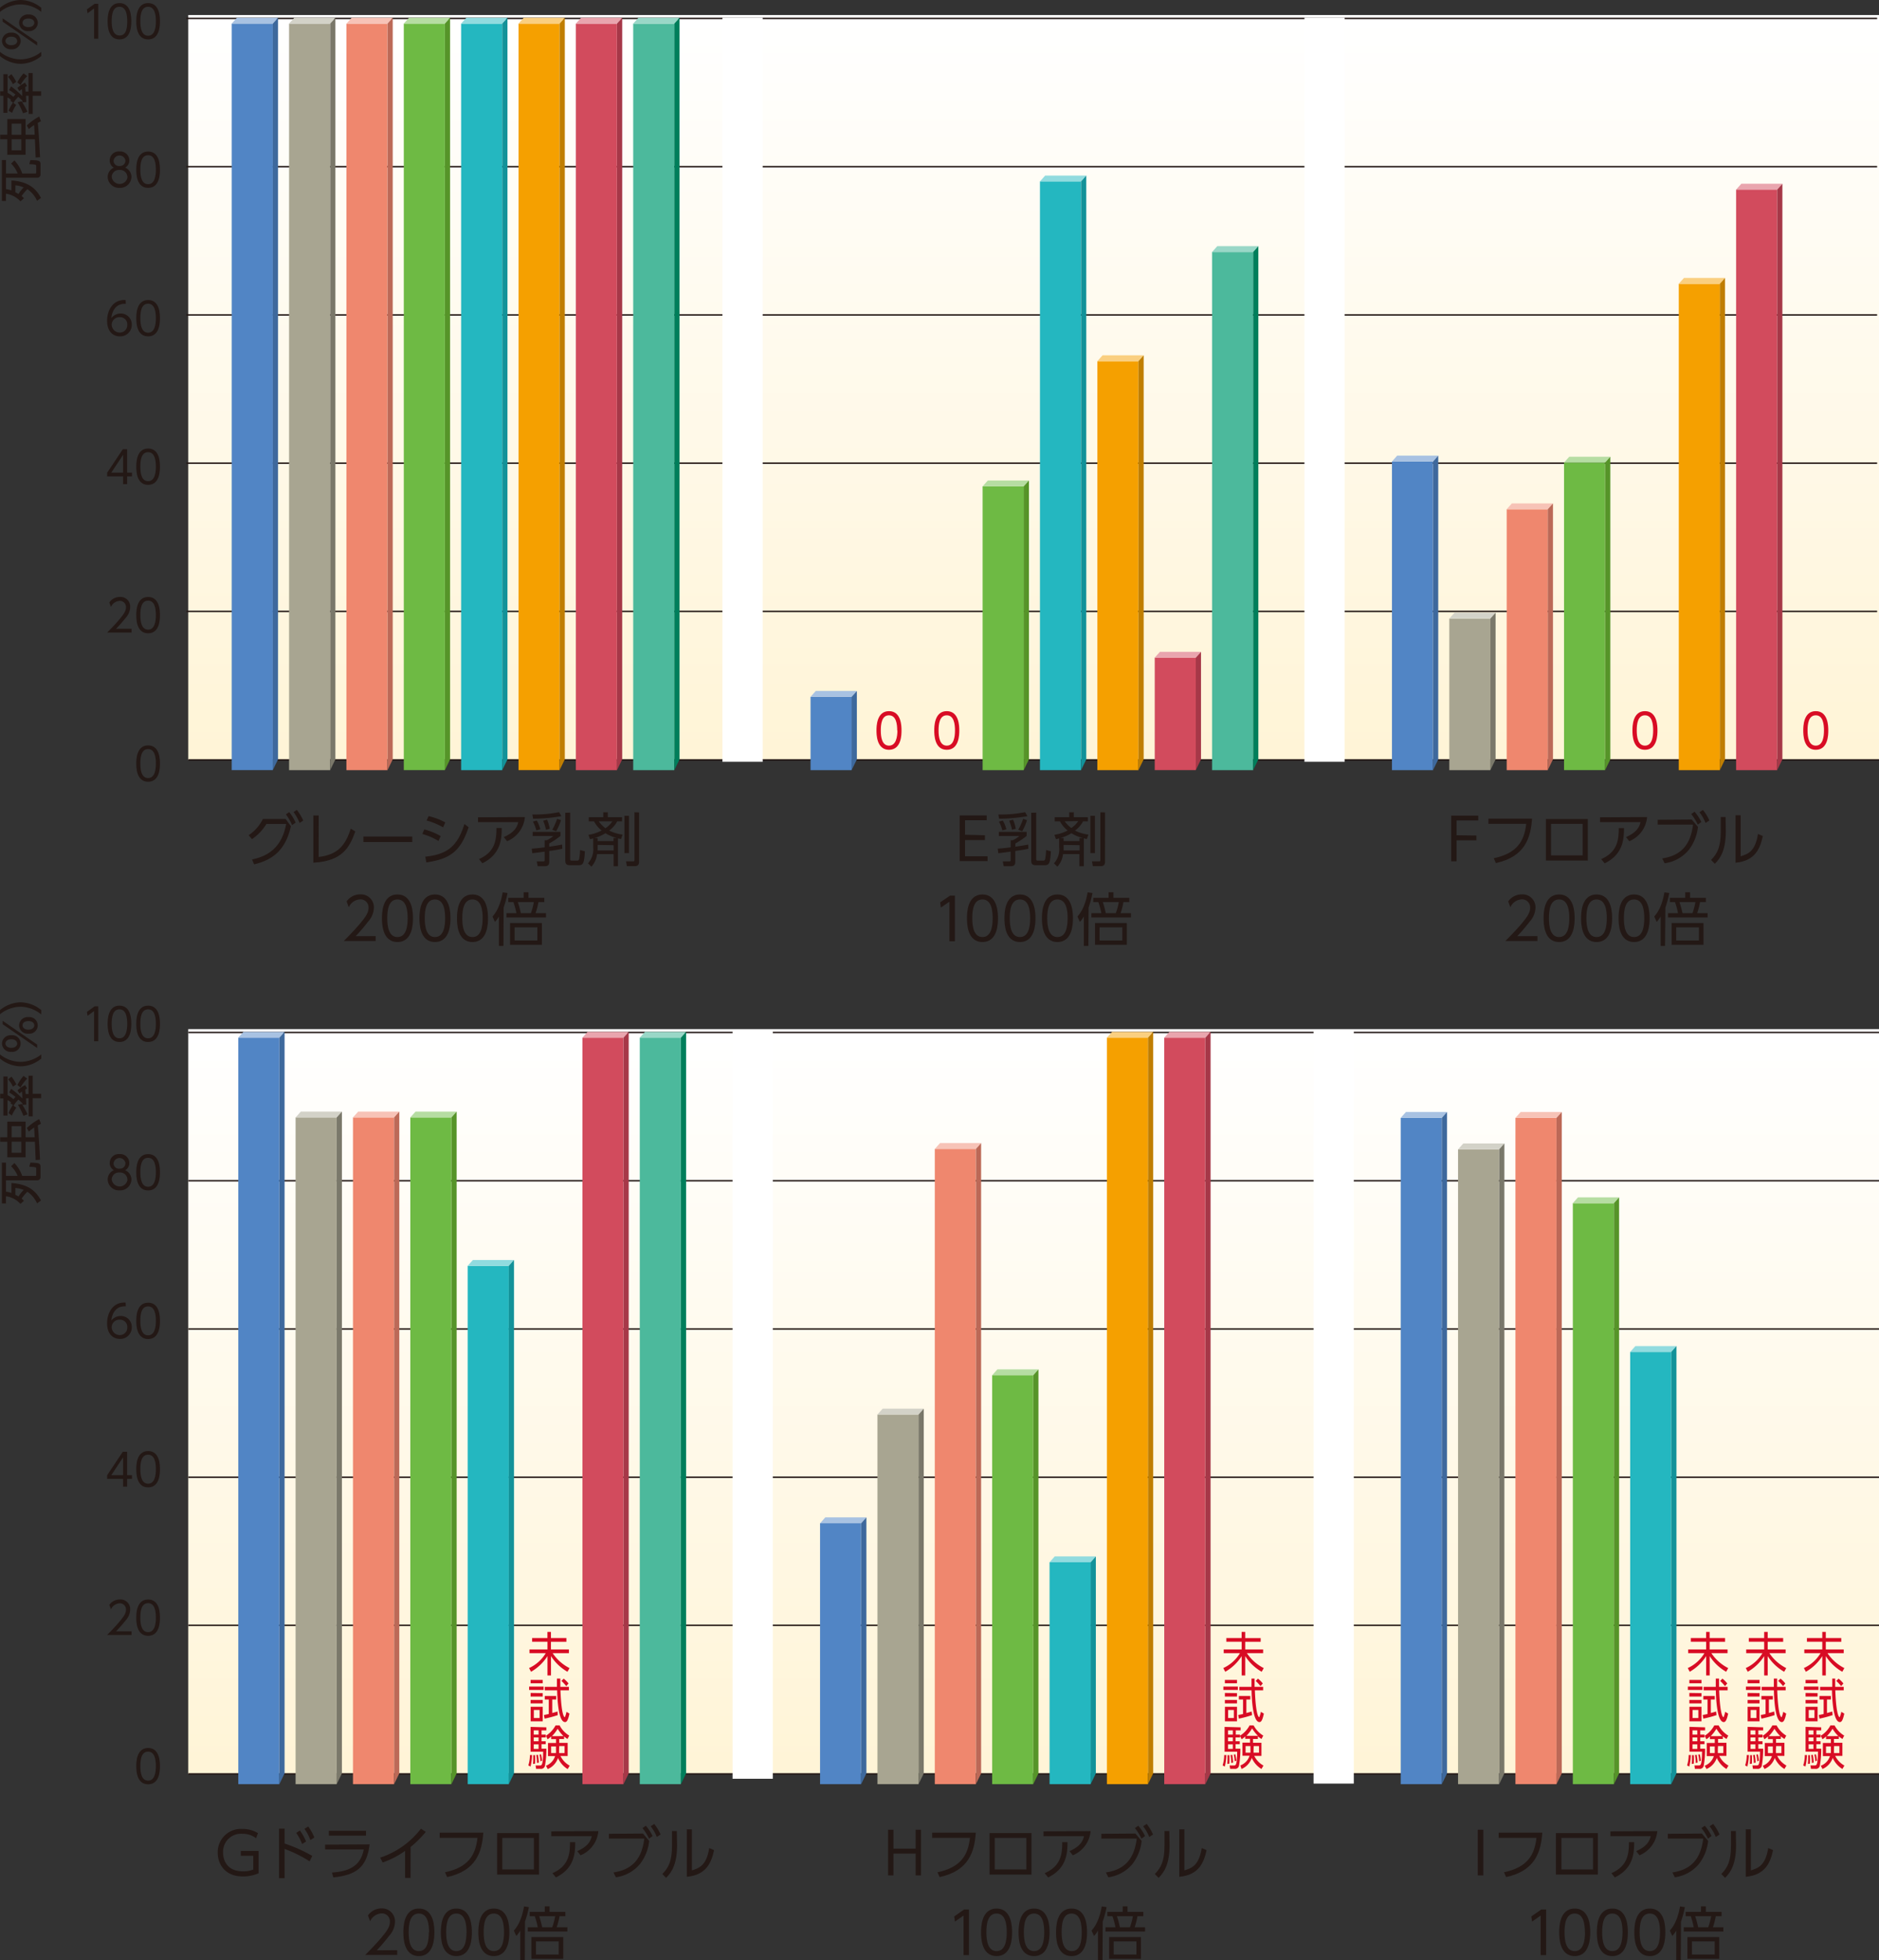 <svg xmlns="http://www.w3.org/2000/svg" xmlns:xlink="http://www.w3.org/1999/xlink" viewBox="0 0 388.97 405.62">
  <rect x="0" y="0" width="388.97" height="405.62" fill="#333333" stroke="none"/>
  <defs>
    <style>
      .cls-1 {
        fill: url(#名称未設定グラデーション_46);
      }

      .cls-2 {
        fill: url(#名称未設定グラデーション_46-2);
      }

      .cls-3, .cls-30 {
        fill: none;
      }

      .cls-3 {
        stroke: #231815;
        stroke-miterlimit: 10;
        stroke-width: 0.3px;
      }

      .cls-4 {
        fill: #231815;
      }

      .cls-5 {
        fill: #5185c5;
      }

      .cls-6 {
        fill: #a8c2e2;
      }

      .cls-7 {
        fill: #3e699d;
      }

      .cls-8 {
        fill: #a8a591;
      }

      .cls-9 {
        fill: #d3d2c8;
      }

      .cls-10 {
        fill: #7a786a;
      }

      .cls-11 {
        fill: #ef876e;
      }

      .cls-12 {
        fill: #f7c3b7;
      }

      .cls-13 {
        fill: #bc6957;
      }

      .cls-14 {
        fill: #6eba44;
      }

      .cls-15 {
        fill: #b6dda2;
      }

      .cls-16 {
        fill: #569429;
      }

      .cls-17 {
        fill: #24b7c0;
      }

      .cls-18 {
        fill: #91dbdf;
      }

      .cls-19 {
        fill: #139299;
      }

      .cls-20 {
        fill: #f5a000;
      }

      .cls-21 {
        fill: #facf80;
      }

      .cls-22 {
        fill: #c07e00;
      }

      .cls-23 {
        fill: #d24b5d;
      }

      .cls-24 {
        fill: #e9a5ae;
      }

      .cls-25 {
        fill: #a63848;
      }

      .cls-26 {
        fill: #4cb99c;
      }

      .cls-27 {
        fill: #99d7c7;
      }

      .cls-28 {
        fill: #007e5b;
      }

      .cls-29 {
        fill: #d80c24;
      }

      .cls-31 {
        fill: #fff;
      }
    </style>
    <linearGradient id="名称未設定グラデーション_46" data-name="名称未設定グラデーション 46" x1="213.97" y1="158.49" x2="213.97" y2="4.03" gradientUnits="userSpaceOnUse">
      <stop offset="0" stop-color="#fff4d6"/>
      <stop offset="1" stop-color="#fff"/>
    </linearGradient>
    <linearGradient id="名称未設定グラデーション_46-2" x1="213.97" y1="368.34" x2="213.97" y2="213.89" xlink:href="#名称未設定グラデーション_46"/>
  </defs>
  <title>p03-02sp</title>
  <g id="レイヤー_2" data-name="レイヤー 2">
    <g id="レイヤー_1-2" data-name="レイヤー 1">
      <g>
        <rect class="cls-1" x="38.97" y="3.11" width="350" height="154.15"/>
        <rect class="cls-2" x="38.97" y="212.97" width="350" height="154.15"/>
        <path class="cls-3" d="M38.81,5.46h350m-350,30.68h350m-350,30.68h350m-350,30.68h350m-350,30.68h350" transform="translate(-0.23 -1.65)"/>
        <path class="cls-3" d="M39.2,215.32h350M39.2,246h350m-350,30.68h350m-350,30.68h350M39.2,338h350" transform="translate(-0.23 -1.65)"/>
        <line class="cls-3" x1="38.97" y1="157.26" x2="388.97" y2="157.26"/>
        <line class="cls-3" x1="38.97" y1="367.11" x2="388.97" y2="367.11"/>
        <path class="cls-4" d="M28.44,159.67c0-.72,0-3.76,2.45-3.76s2.45,3,2.45,3.76,0,3.76-2.45,3.76S28.44,160.41,28.44,159.67Zm4.06,0c0-1.2-.18-3-1.61-3s-1.61,1.72-1.61,3,.22,3,1.61,3S32.5,160.91,32.5,159.67Z" transform="translate(-0.23 -1.65)"/>
        <g>
          <path class="cls-4" d="M27.47,131.77v.79H22.4c.57-.57,1.53-1.52,2.47-2.64,1.08-1.27,1.44-1.88,1.44-2.62A1.27,1.27,0,0,0,25,126a2.1,2.1,0,0,0-1.8,1.25l-.34-.92A2.6,2.6,0,0,1,25,125.19a2,2,0,0,1,2.18,2.1,3.42,3.42,0,0,1-.93,2.22,27.67,27.67,0,0,1-2,2.27Z" transform="translate(-0.23 -1.65)"/>
          <path class="cls-4" d="M28.44,128.95c0-.72,0-3.76,2.45-3.76s2.45,3,2.45,3.76,0,3.76-2.45,3.76S28.44,129.68,28.44,128.95Zm4.06,0c0-1.2-.18-3-1.61-3s-1.61,1.72-1.61,3,.22,3,1.61,3S32.5,130.19,32.5,128.95Z" transform="translate(-0.23 -1.65)"/>
        </g>
        <g>
          <path class="cls-4" d="M25.71,101.84v-1.61h-3.3v-.75l3.24-4.86h.9v4.84h1v.77h-1v1.61Zm-2.44-2.38h2.44V95.78Z" transform="translate(-0.23 -1.65)"/>
          <path class="cls-4" d="M28.44,98.23c0-.72,0-3.76,2.45-3.76s2.45,3,2.45,3.76,0,3.76-2.45,3.76S28.44,99,28.44,98.23Zm4.06,0c0-1.2-.18-3-1.61-3s-1.61,1.72-1.61,3,.22,3,1.61,3S32.5,99.46,32.5,98.23Z" transform="translate(-0.23 -1.65)"/>
        </g>
        <g>
          <path class="cls-4" d="M26.28,64.54c-2.17-.16-2.9,1.69-3,2.93a2.46,2.46,0,0,1,1.91-.94,2.26,2.26,0,0,1,2.32,2.31A2.38,2.38,0,0,1,25,71.26c-1,0-2.6-.64-2.6-3.25,0-1.94,1.06-4.43,3.84-4.26Zm-1.22,2.75a1.6,1.6,0,0,0-1.71,1.5A1.66,1.66,0,0,0,25,70.47a1.53,1.53,0,0,0,1.58-1.58A1.48,1.48,0,0,0,25.06,67.29Z" transform="translate(-0.23 -1.65)"/>
          <path class="cls-4" d="M28.44,67.5c0-.72,0-3.76,2.45-3.76s2.45,3,2.45,3.76,0,3.76-2.45,3.76S28.44,68.23,28.44,67.5Zm4.06,0c0-1.2-.18-3-1.61-3s-1.61,1.72-1.61,3,.22,3,1.61,3S32.5,68.74,32.5,67.5Z" transform="translate(-0.23 -1.65)"/>
        </g>
        <g>
          <path class="cls-4" d="M27.44,38.3A2.34,2.34,0,0,1,25,40.53a2.34,2.34,0,0,1-2.48-2.24,2.09,2.09,0,0,1,1.28-1.94,1.68,1.68,0,0,1-.86-1.51A1.86,1.86,0,0,1,25,33a1.86,1.86,0,0,1,2,1.82,1.69,1.69,0,0,1-.86,1.52A2.1,2.1,0,0,1,27.44,38.3Zm-.84,0A1.48,1.48,0,0,0,25,36.83a1.47,1.47,0,0,0-1.64,1.46,1.65,1.65,0,0,0,3.27,0Zm-.4-3.39a1.24,1.24,0,0,0-2.46,0A1.1,1.1,0,0,0,25,36,1.1,1.1,0,0,0,26.19,34.9Z" transform="translate(-0.23 -1.65)"/>
          <path class="cls-4" d="M28.44,36.77c0-.72,0-3.76,2.45-3.76s2.45,3,2.45,3.76,0,3.76-2.45,3.76S28.44,37.51,28.44,36.77Zm4.06,0c0-1.2-.18-3-1.61-3s-1.61,1.72-1.61,3,.22,3,1.61,3S32.5,38,32.5,36.77Z" transform="translate(-0.23 -1.65)"/>
        </g>
        <g>
          <path class="cls-4" d="M19.82,2.44h.75V9.67h-.86V3.4l-1.36,1-.12-.82Z" transform="translate(-0.23 -1.65)"/>
          <path class="cls-4" d="M22.51,6.05c0-.72,0-3.76,2.45-3.76s2.45,3,2.45,3.76,0,3.76-2.45,3.76S22.51,6.79,22.51,6.05Zm4.06,0c0-1.2-.18-3-1.61-3s-1.61,1.72-1.61,3S23.57,9,25,9,26.57,7.29,26.57,6.05Z" transform="translate(-0.23 -1.65)"/>
          <path class="cls-4" d="M28.44,6.05c0-.72,0-3.76,2.45-3.76s2.45,3,2.45,3.76,0,3.76-2.45,3.76S28.44,6.79,28.44,6.05Zm4.06,0c0-1.2-.18-3-1.61-3s-1.61,1.72-1.61,3,.22,3,1.61,3S32.5,7.29,32.5,6.05Z" transform="translate(-0.23 -1.65)"/>
        </g>
        <g>
          <path class="cls-4" d="M52.41,179.51c4.56-.92,6.39-3.74,7.06-7.35H55.38a9.9,9.9,0,0,1-3,3.15l-.67-.82a8.72,8.72,0,0,0,2.94-3.35h4.71l1.09,1.48c-1,4.57-3.43,6.94-7.62,7.9Zm7.69-9.8a10.16,10.16,0,0,1,1.33,2.18l-.74.52a10,10,0,0,0-1.28-2.23Zm1.58-.46A10.59,10.59,0,0,1,63,171.46l-.75.5A10,10,0,0,0,61,169.71Z" transform="translate(-0.23 -1.65)"/>
          <path class="cls-4" d="M66.19,179c4-.47,5.56-2.45,6.65-5.86l.94.58c-1.21,3.41-2.78,6.15-8.69,6.46v-9.77h1.11Z" transform="translate(-0.23 -1.65)"/>
          <path class="cls-4" d="M85.57,174.77v1.14H75.46v-1.14Z" transform="translate(-0.23 -1.65)"/>
          <path class="cls-4" d="M91,175.69a12.91,12.91,0,0,0-3.35-1.45l.41-.94a12.61,12.61,0,0,1,3.39,1.38Zm-2.74,3.25c4.6-.47,6.68-2.19,8.11-6.76l.87.67c-1.67,5-3.85,6.57-8.75,7.27Zm3.69-6.07a14.36,14.36,0,0,0-3.41-1.42l.42-.91a13.76,13.76,0,0,1,3.45,1.31Z" transform="translate(-0.23 -1.65)"/>
          <path class="cls-4" d="M108.89,170.74a6,6,0,0,1-3.69,5l-.68-.86c2.28-1,2.78-2.15,3-3.09H99.18v-1Zm-9.51,8.7C102.62,178,103,175.69,103,173h1.09c0,2.33-.2,5.43-4,7.3Z" transform="translate(-0.23 -1.65)"/>
          <path class="cls-4" d="M116.64,177.3c-.45.1-1,.22-2.71.46V180c0,.41-.07.91-.91.91h-1.49l-.18-1h1.28c.35,0,.35-.08.35-.31v-1.7c-.59.07-1.81.24-2.56.32l-.12-.95c.48,0,1.27-.1,2.68-.26v-1.48h.44a5.18,5.18,0,0,0,1.36-.88h-4.28v-.85h5.75v.85a16.36,16.36,0,0,1-2.33,1.55v.67c1.61-.23,2.22-.35,2.67-.44Zm-6.21-7.09a26.37,26.37,0,0,0,5.54-.48l.48.82a34.32,34.32,0,0,1-5.86.53Zm.83,3.29a8.23,8.23,0,0,0-.71-1.82l.8-.22a7.23,7.23,0,0,1,.74,1.81Zm2-.13a10.71,10.71,0,0,0-.59-1.87l.81-.22a9.23,9.23,0,0,1,.56,1.87Zm1.29,0a12.16,12.16,0,0,0,1-2.25l.81.25a10.75,10.75,0,0,1-1,2.31Zm3.71-3.55v9.52c0,.35.07.42.34.42h1c.28,0,.41,0,.51-.28a12,12,0,0,0,.2-1.92l1,.26c-.16,2.47-.33,2.88-1.31,2.88h-1.75c-.74,0-1-.22-1-1v-9.85Z" transform="translate(-0.23 -1.65)"/>
          <path class="cls-4" d="M123.83,178.41a4.61,4.61,0,0,1-1.17,2.59l-.71-.68a4.35,4.35,0,0,0,1.08-3.37v-1.8c-.22.07-.35.1-.66.17l-.33-.9a9,9,0,0,0,2.74-.9,5.92,5.92,0,0,1-1.59-1.9h-1.08v-.86h3v-1h.94v1H129v.86h-1a5.37,5.37,0,0,1-1.67,1.91,8.45,8.45,0,0,0,2.78.84l-.32.92-.63-.14v5.77h-.91v-2.51Zm3.4-2.7v-.62h.71a9.07,9.07,0,0,1-2.38-1,9.43,9.43,0,0,1-2.29,1h.68v.62Zm-3.28.8V177c0,.32,0,.48,0,.65h3.31v-1.09Zm.22-4.89a6.64,6.64,0,0,0,1.39,1.43,5,5,0,0,0,1.44-1.43Zm6.26-1.14v7.72h-.94v-7.72Zm2.09-.7V180c0,.52-.2.9-.87.9H130l-.17-1h1.52c.2,0,.22-.1.22-.28v-9.87Z" transform="translate(-0.23 -1.65)"/>
          <path class="cls-4" d="M78,195.38v1H71.4c.74-.74,2-2,3.24-3.45,1.41-1.67,1.88-2.46,1.88-3.43a1.66,1.66,0,0,0-1.74-1.73,2.75,2.75,0,0,0-2.35,1.63l-.45-1.2a3.41,3.41,0,0,1,2.8-1.46,2.68,2.68,0,0,1,2.85,2.75,4.47,4.47,0,0,1-1.21,2.9,36.15,36.15,0,0,1-2.56,3Z" transform="translate(-0.23 -1.65)"/>
          <path class="cls-4" d="M79.3,191.68c0-.95,0-4.92,3.21-4.92s3.21,4,3.21,4.92,0,4.92-3.21,4.92S79.3,192.64,79.3,191.68Zm5.32,0c0-1.57-.24-3.89-2.11-3.89s-2.11,2.25-2.11,3.89.28,3.89,2.11,3.89S84.62,193.3,84.62,191.68Z" transform="translate(-0.23 -1.65)"/>
          <path class="cls-4" d="M87.06,191.68c0-.95,0-4.92,3.21-4.92s3.21,4,3.21,4.92,0,4.92-3.21,4.92S87.06,192.64,87.06,191.68Zm5.32,0c0-1.57-.24-3.89-2.11-3.89s-2.11,2.25-2.11,3.89.28,3.89,2.11,3.89S92.38,193.3,92.38,191.68Z" transform="translate(-0.23 -1.65)"/>
          <path class="cls-4" d="M94.83,191.68c0-.95,0-4.92,3.21-4.92s3.21,4,3.21,4.92,0,4.92-3.21,4.92S94.83,192.64,94.83,191.68Zm5.32,0c0-1.57-.24-3.89-2.11-3.89s-2.11,2.25-2.11,3.89.28,3.89,2.11,3.89S100.14,193.3,100.14,191.68Z" transform="translate(-0.23 -1.65)"/>
          <path class="cls-4" d="M104.45,197.41h-.94v-6.09a6.85,6.85,0,0,1-.82,1.12l-.51-1.12c.51-.58,1.56-1.85,2.11-5l1,.14a19.69,19.69,0,0,1-.8,3Zm8.81-6.78v.89h-8.19v-.89h2.06a16.81,16.81,0,0,0-.62-2.29h-1.06v-.89h3.18v-1.15h1v1.15h3.27v.89h-1.21a14.6,14.6,0,0,1-.59,2.29Zm-.85,6.54h-6.59v-4.5h6.59Zm-.94-3.61h-4.71v2.72h4.71Zm-1.34-2.93a14.46,14.46,0,0,0,.61-2.29h-3.31a21.39,21.39,0,0,1,.62,2.29Z" transform="translate(-0.23 -1.65)"/>
        </g>
        <g>
          <path class="cls-4" d="M204.12,174.5v1H200v3.35h4.67v1h-5.78v-9.45h5.6v1H200v3Z" transform="translate(-0.23 -1.65)"/>
          <path class="cls-4" d="M213.11,177.3c-.45.1-1,.22-2.71.46V180c0,.41-.07.91-.91.91H208l-.18-1h1.28c.35,0,.35-.08.35-.31v-1.7c-.59.07-1.81.24-2.56.32l-.12-.95c.48,0,1.27-.1,2.68-.26v-1.48h.44a5.18,5.18,0,0,0,1.36-.88H207v-.85h5.75v.85a16.36,16.36,0,0,1-2.33,1.55v.67c1.61-.23,2.22-.35,2.67-.44Zm-6.21-7.09a26.37,26.37,0,0,0,5.54-.48l.48.82a34.32,34.32,0,0,1-5.86.53Zm.83,3.29a8.23,8.23,0,0,0-.71-1.82l.8-.22a7.23,7.23,0,0,1,.74,1.81Zm2-.13a10.71,10.71,0,0,0-.59-1.87l.81-.22a9.23,9.23,0,0,1,.56,1.87Zm1.29,0a12.16,12.16,0,0,0,1-2.25l.81.25a10.75,10.75,0,0,1-1,2.31Zm3.71-3.55v9.52c0,.35.07.42.34.42h1c.28,0,.41,0,.51-.28a12,12,0,0,0,.2-1.92l1,.26c-.16,2.47-.33,2.88-1.31,2.88H214.7c-.74,0-1-.22-1-1v-9.85Z" transform="translate(-0.23 -1.65)"/>
          <path class="cls-4" d="M220.29,178.41a4.61,4.61,0,0,1-1.17,2.59l-.71-.68a4.35,4.35,0,0,0,1.08-3.37v-1.8c-.22.07-.35.1-.66.17l-.33-.9a9,9,0,0,0,2.74-.9,5.92,5.92,0,0,1-1.59-1.9h-1.08v-.86h3v-1h.94v1h2.92v.86h-1a5.37,5.37,0,0,1-1.67,1.91,8.45,8.45,0,0,0,2.78.84l-.32.92-.63-.14v5.77h-.91v-2.51Zm3.4-2.7v-.62h.71a9.07,9.07,0,0,1-2.38-1,9.43,9.43,0,0,1-2.29,1h.68v.62Zm-3.28.8V177c0,.32,0,.48,0,.65h3.31v-1.09Zm.22-4.89A6.64,6.64,0,0,0,222,173a5,5,0,0,0,1.44-1.43Zm6.26-1.14v7.72h-.94v-7.72Zm2.09-.7V180c0,.52-.2.9-.87.9h-1.66l-.17-1h1.52c.2,0,.22-.1.22-.28v-9.87Z" transform="translate(-0.23 -1.65)"/>
          <path class="cls-4" d="M196.9,187h1v9.45h-1.13v-8.19L195,189.46l-.15-1.07Z" transform="translate(-0.23 -1.65)"/>
          <path class="cls-4" d="M200.4,191.68c0-.95,0-4.92,3.21-4.92s3.21,4,3.21,4.92,0,4.92-3.21,4.92S200.4,192.64,200.4,191.68Zm5.32,0c0-1.57-.24-3.89-2.11-3.89s-2.11,2.25-2.11,3.89.28,3.89,2.11,3.89S205.72,193.3,205.72,191.68Z" transform="translate(-0.23 -1.65)"/>
          <path class="cls-4" d="M208.16,191.68c0-.95,0-4.92,3.21-4.92s3.21,4,3.21,4.92,0,4.92-3.21,4.92S208.16,192.64,208.16,191.68Zm5.32,0c0-1.57-.24-3.89-2.11-3.89s-2.11,2.25-2.11,3.89.28,3.89,2.11,3.89S213.48,193.3,213.48,191.68Z" transform="translate(-0.23 -1.65)"/>
          <path class="cls-4" d="M215.92,191.68c0-.95,0-4.92,3.21-4.92s3.21,4,3.21,4.92,0,4.92-3.21,4.92S215.92,192.64,215.92,191.68Zm5.32,0c0-1.57-.24-3.89-2.11-3.89s-2.11,2.25-2.11,3.89.28,3.89,2.11,3.89S221.24,193.3,221.24,191.68Z" transform="translate(-0.23 -1.65)"/>
          <path class="cls-4" d="M225.54,197.41h-.94v-6.09a6.85,6.85,0,0,1-.82,1.12l-.51-1.12c.51-.58,1.56-1.85,2.11-5l1,.14a19.69,19.69,0,0,1-.8,3Zm8.81-6.78v.89h-8.19v-.89h2.06a16.81,16.81,0,0,0-.62-2.29h-1.06v-.89h3.18v-1.15h1v1.15H234v.89h-1.21a14.6,14.6,0,0,1-.59,2.29Zm-.85,6.54h-6.59v-4.5h6.59Zm-.94-3.61h-4.71v2.72h4.71Zm-1.34-2.93a14.46,14.46,0,0,0,.61-2.29h-3.31a21.39,21.39,0,0,1,.62,2.29Z" transform="translate(-0.23 -1.65)"/>
        </g>
        <g>
          <path class="cls-4" d="M305.86,174.56v1h-4.11v4.33h-1.11v-9.45h5.6v1h-4.49v3.07Z" transform="translate(-0.23 -1.65)"/>
          <path class="cls-4" d="M317.38,171.06c-.27,3.81-1.34,7.87-7.49,9.2l-.44-1c4.76-1,6.33-3.49,6.72-7.12h-7.82v-1.07Z" transform="translate(-0.23 -1.65)"/>
          <path class="cls-4" d="M328.92,171.15v8.59h-8.68v-8.59Zm-1.07,1h-6.54v6.52h6.54Z" transform="translate(-0.23 -1.65)"/>
          <path class="cls-4" d="M341.2,170.74a6,6,0,0,1-3.69,5l-.68-.86c2.28-1,2.78-2.15,3-3.09h-8.38v-1Zm-9.51,8.7c3.24-1.42,3.65-3.75,3.63-6.42h1.09c0,2.33-.2,5.43-4,7.3Z" transform="translate(-0.23 -1.65)"/>
          <path class="cls-4" d="M350.43,171.25l1.29,1.52a9.41,9.41,0,0,1-1.89,4.76,7.87,7.87,0,0,1-5,2.77l-.51-1c3.69-.56,5.85-2.58,6.38-7h-7.32v-1Zm.59-1.62a10.3,10.3,0,0,1,1.41,2.13l-.75.55a9.8,9.8,0,0,0-1.35-2.18Zm1.74-.37a10.06,10.06,0,0,1,1.32,2.18l-.78.52a9.31,9.31,0,0,0-1.27-2.22Z" transform="translate(-0.23 -1.65)"/>
          <path class="cls-4" d="M357.49,173.63c0,3.87-1.06,5.58-2.27,6.78l-.78-.8c1.31-1.33,2-2.7,2-5.89v-3h1Zm3.07,5.23c1.45-.46,3-.92,3.59-4.62l1,.43c-.52,2.4-1.48,5.15-5.65,5.52v-9.82h1.06Z" transform="translate(-0.23 -1.65)"/>
          <path class="cls-4" d="M318.5,195.38v1h-6.64c.74-.74,2-2,3.24-3.45,1.41-1.67,1.88-2.46,1.88-3.43a1.66,1.66,0,0,0-1.74-1.73,2.75,2.75,0,0,0-2.35,1.63l-.45-1.2a3.41,3.41,0,0,1,2.8-1.46,2.68,2.68,0,0,1,2.85,2.75,4.47,4.47,0,0,1-1.21,2.9,36.15,36.15,0,0,1-2.56,3Z" transform="translate(-0.23 -1.65)"/>
          <path class="cls-4" d="M319.77,191.68c0-.95,0-4.92,3.21-4.92s3.21,4,3.21,4.92,0,4.92-3.21,4.92S319.77,192.64,319.77,191.68Zm5.32,0c0-1.57-.24-3.89-2.11-3.89s-2.11,2.25-2.11,3.89.28,3.89,2.11,3.89S325.09,193.3,325.09,191.68Z" transform="translate(-0.23 -1.65)"/>
          <path class="cls-4" d="M327.53,191.68c0-.95,0-4.92,3.21-4.92s3.21,4,3.21,4.92,0,4.92-3.21,4.92S327.53,192.64,327.53,191.68Zm5.32,0c0-1.57-.24-3.89-2.11-3.89s-2.11,2.25-2.11,3.89.28,3.89,2.11,3.89S332.85,193.3,332.85,191.68Z" transform="translate(-0.23 -1.65)"/>
          <path class="cls-4" d="M335.29,191.68c0-.95,0-4.92,3.21-4.92s3.21,4,3.21,4.92,0,4.92-3.21,4.92S335.29,192.64,335.29,191.68Zm5.32,0c0-1.57-.24-3.89-2.11-3.89s-2.11,2.25-2.11,3.89.28,3.89,2.11,3.89S340.61,193.3,340.61,191.68Z" transform="translate(-0.23 -1.65)"/>
          <path class="cls-4" d="M344.91,197.41H344v-6.09a6.85,6.85,0,0,1-.82,1.12l-.51-1.12c.51-.58,1.56-1.85,2.11-5l1,.14a19.69,19.69,0,0,1-.8,3Zm8.81-6.78v.89h-8.19v-.89h2.06a16.81,16.81,0,0,0-.62-2.29h-1.06v-.89h3.18v-1.15h1v1.15h3.27v.89h-1.21a14.6,14.6,0,0,1-.59,2.29Zm-.85,6.54h-6.59v-4.5h6.59Zm-.94-3.61h-4.71v2.72h4.71Zm-1.34-2.93a14.46,14.46,0,0,0,.61-2.29H347.9a21.39,21.39,0,0,1,.62,2.29Z" transform="translate(-0.23 -1.65)"/>
        </g>
        <g>
          <path class="cls-4" d="M53.24,382.07a4.48,4.48,0,0,0-2.83-.92,3.71,3.71,0,0,0-4,3.85c0,1.88,1,3.92,4.16,3.92a5.6,5.6,0,0,0,2.09-.37v-2.85H50.08v-1h3.68v4.62a8.1,8.1,0,0,1-3.24.66c-3.66,0-5.22-2.48-5.22-4.93a4.82,4.82,0,0,1,5.12-4.91,6.12,6.12,0,0,1,3.21.88Z" transform="translate(-0.23 -1.65)"/>
          <path class="cls-4" d="M64.32,386.85a26.24,26.24,0,0,0-5.18-2.57v6.06H58V380.08h1.14v3.08a31.4,31.4,0,0,1,5.73,2.57Zm-2-6.38a11,11,0,0,1,1.27,2.28l-.82.52a10.38,10.38,0,0,0-1.22-2.31Zm1.71-.83a10,10,0,0,1,1.27,2.28l-.82.52a10.09,10.09,0,0,0-1.22-2.31Z" transform="translate(-0.23 -1.65)"/>
          <path class="cls-4" d="M76.75,383.34c-.59,4.85-2.88,6.34-7.51,6.84l-.29-1c3-.24,5.89-1,6.58-4.79h-8v-1ZM76,380.53v1H68.31v-1Z" transform="translate(-0.23 -1.65)"/>
          <path class="cls-4" d="M85.22,390.28H84.09v-5.59a18.61,18.61,0,0,1-4.64,2.4l-.52-1a17.55,17.55,0,0,0,8.44-6l1,.66a21.71,21.71,0,0,1-3.14,3.13Z" transform="translate(-0.23 -1.65)"/>
          <path class="cls-4" d="M100.28,380.91c-.27,3.81-1.34,7.87-7.49,9.2l-.44-1c4.76-1,6.33-3.49,6.72-7.12H91.25v-1.07Z" transform="translate(-0.23 -1.65)"/>
          <path class="cls-4" d="M111.82,381v8.59h-8.68V381Zm-1.07,1h-6.54v6.52h6.54Z" transform="translate(-0.23 -1.65)"/>
          <path class="cls-4" d="M124.1,380.6a6,6,0,0,1-3.69,5l-.68-.86c2.28-1,2.78-2.15,3-3.09h-8.38v-1Zm-9.51,8.7c3.24-1.42,3.65-3.75,3.63-6.42h1.09c0,2.33-.2,5.43-4,7.3Z" transform="translate(-0.23 -1.65)"/>
          <path class="cls-4" d="M133.33,381.1l1.29,1.52a9.41,9.41,0,0,1-1.89,4.76,7.87,7.87,0,0,1-5,2.77l-.51-1c3.69-.56,5.85-2.58,6.38-7h-7.32v-1Zm.59-1.62a10.3,10.3,0,0,1,1.41,2.13l-.75.55a9.8,9.8,0,0,0-1.35-2.18Zm1.74-.37a10.06,10.06,0,0,1,1.32,2.18l-.78.52a9.31,9.31,0,0,0-1.27-2.22Z" transform="translate(-0.23 -1.65)"/>
          <path class="cls-4" d="M140.39,383.49c0,3.87-1.06,5.58-2.27,6.78l-.78-.8c1.31-1.33,2-2.7,2-5.89v-3h1Zm3.07,5.23c1.45-.46,3-.92,3.59-4.62l1,.43c-.52,2.4-1.48,5.15-5.65,5.52v-9.82h1.06Z" transform="translate(-0.23 -1.65)"/>
          <path class="cls-4" d="M82.46,405.23v1H75.82c.74-.74,2-2,3.24-3.45,1.41-1.67,1.88-2.46,1.88-3.43a1.65,1.65,0,0,0-1.74-1.73,2.75,2.75,0,0,0-2.35,1.63l-.45-1.2a3.41,3.41,0,0,1,2.8-1.46A2.68,2.68,0,0,1,82,399.36a4.47,4.47,0,0,1-1.21,2.9,36.15,36.15,0,0,1-2.56,3Z" transform="translate(-0.23 -1.65)"/>
          <path class="cls-4" d="M83.73,401.54c0-.95,0-4.92,3.21-4.92s3.21,4,3.21,4.92,0,4.92-3.21,4.92S83.73,402.49,83.73,401.54Zm5.32,0c0-1.57-.24-3.89-2.11-3.89s-2.11,2.25-2.11,3.89.28,3.89,2.11,3.89S89,403.15,89,401.54Z" transform="translate(-0.23 -1.65)"/>
          <path class="cls-4" d="M91.49,401.54c0-.95,0-4.92,3.21-4.92s3.21,4,3.21,4.92,0,4.92-3.21,4.92S91.49,402.49,91.49,401.54Zm5.32,0c0-1.57-.24-3.89-2.11-3.89s-2.11,2.25-2.11,3.89.28,3.89,2.11,3.89S96.8,403.15,96.8,401.54Z" transform="translate(-0.23 -1.65)"/>
          <path class="cls-4" d="M99.25,401.54c0-.95,0-4.92,3.21-4.92s3.21,4,3.21,4.92,0,4.92-3.21,4.92S99.25,402.49,99.25,401.54Zm5.32,0c0-1.57-.24-3.89-2.11-3.89s-2.11,2.25-2.11,3.89.28,3.89,2.11,3.89S104.57,403.15,104.57,401.54Z" transform="translate(-0.23 -1.65)"/>
          <path class="cls-4" d="M108.87,407.27h-.94v-6.09a6.85,6.85,0,0,1-.82,1.12l-.51-1.12c.51-.58,1.56-1.85,2.11-5l1,.14a19.69,19.69,0,0,1-.8,3Zm8.81-6.78v.89h-8.19v-.89h2.06a16.81,16.81,0,0,0-.62-2.29h-1.06v-.89H113v-1.15h1v1.15h3.27v.89h-1.21a14.6,14.6,0,0,1-.59,2.29Zm-.85,6.54h-6.59v-4.5h6.59Zm-.94-3.61h-4.71v2.72h4.71Zm-1.34-2.93a14.46,14.46,0,0,0,.61-2.29h-3.31a21.39,21.39,0,0,1,.62,2.29Z" transform="translate(-0.23 -1.65)"/>
        </g>
        <g>
          <path class="cls-4" d="M189.78,384.22v-3.91h1.11v9.45h-1.11v-4.51h-4.6v4.51h-1.11v-9.45h1.11v3.91Z" transform="translate(-0.23 -1.65)"/>
          <path class="cls-4" d="M202.23,380.91c-.27,3.81-1.34,7.87-7.49,9.2l-.44-1c4.76-1,6.33-3.49,6.72-7.12h-7.82v-1.07Z" transform="translate(-0.23 -1.65)"/>
          <path class="cls-4" d="M213.76,381v8.59h-8.68V381Zm-1.07,1h-6.54v6.52h6.54Z" transform="translate(-0.23 -1.65)"/>
          <path class="cls-4" d="M226,380.6a6,6,0,0,1-3.69,5l-.68-.86c2.28-1,2.78-2.15,3-3.09h-8.38v-1Zm-9.51,8.7c3.24-1.42,3.65-3.75,3.63-6.42h1.09c0,2.33-.2,5.43-4,7.3Z" transform="translate(-0.23 -1.65)"/>
          <path class="cls-4" d="M235.27,381.1l1.29,1.52a9.41,9.41,0,0,1-1.89,4.76,7.87,7.87,0,0,1-5,2.77l-.51-1c3.69-.56,5.85-2.58,6.38-7h-7.32v-1Zm.59-1.62a10.3,10.3,0,0,1,1.41,2.13l-.75.55a9.8,9.8,0,0,0-1.35-2.18Zm1.74-.37a10.06,10.06,0,0,1,1.32,2.18l-.78.52a9.31,9.31,0,0,0-1.27-2.22Z" transform="translate(-0.23 -1.65)"/>
          <path class="cls-4" d="M242.34,383.49c0,3.87-1.06,5.58-2.27,6.78l-.78-.8c1.31-1.33,2-2.7,2-5.89v-3h1Zm3.07,5.23c1.45-.46,3-.92,3.59-4.62l1,.43c-.52,2.4-1.48,5.15-5.65,5.52v-9.82h1.06Z" transform="translate(-0.23 -1.65)"/>
          <path class="cls-4" d="M199.82,396.81h1v9.45h-1.13v-8.19l-1.78,1.25-.15-1.07Z" transform="translate(-0.23 -1.65)"/>
          <path class="cls-4" d="M203.32,401.54c0-.95,0-4.92,3.21-4.92s3.21,4,3.21,4.92,0,4.92-3.21,4.92S203.32,402.49,203.32,401.54Zm5.32,0c0-1.57-.24-3.89-2.11-3.89s-2.11,2.25-2.11,3.89.28,3.89,2.11,3.89S208.64,403.15,208.64,401.54Z" transform="translate(-0.23 -1.65)"/>
          <path class="cls-4" d="M211.08,401.54c0-.95,0-4.92,3.21-4.92s3.21,4,3.21,4.92,0,4.92-3.21,4.92S211.08,402.49,211.08,401.54Zm5.32,0c0-1.57-.24-3.89-2.11-3.89s-2.11,2.25-2.11,3.89.28,3.89,2.11,3.89S216.4,403.15,216.4,401.54Z" transform="translate(-0.23 -1.65)"/>
          <path class="cls-4" d="M218.84,401.54c0-.95,0-4.92,3.21-4.92s3.21,4,3.21,4.92,0,4.92-3.21,4.92S218.84,402.49,218.84,401.54Zm5.32,0c0-1.57-.24-3.89-2.11-3.89S220,399.9,220,401.54s.28,3.89,2.11,3.89S224.16,403.15,224.16,401.54Z" transform="translate(-0.23 -1.65)"/>
          <path class="cls-4" d="M228.46,407.27h-.94v-6.09a6.85,6.85,0,0,1-.82,1.12l-.51-1.12c.51-.58,1.56-1.85,2.11-5l1,.14a19.69,19.69,0,0,1-.8,3Zm8.81-6.78v.89h-8.19v-.89h2.06a16.81,16.81,0,0,0-.62-2.29h-1.06v-.89h3.18v-1.15h1v1.15h3.27v.89h-1.21a14.6,14.6,0,0,1-.59,2.29Zm-.85,6.54h-6.59v-4.5h6.59Zm-.94-3.61h-4.71v2.72h4.71Zm-1.34-2.93a14.46,14.46,0,0,0,.61-2.29h-3.31a21.39,21.39,0,0,1,.62,2.29Z" transform="translate(-0.23 -1.65)"/>
        </g>
        <g>
          <path class="cls-4" d="M307.29,380.31v9.45h-1.15v-9.45Z" transform="translate(-0.23 -1.65)"/>
          <path class="cls-4" d="M319.5,380.91c-.27,3.81-1.34,7.87-7.49,9.2l-.44-1c4.76-1,6.33-3.49,6.72-7.12h-7.82v-1.07Z" transform="translate(-0.23 -1.65)"/>
          <path class="cls-4" d="M331,381v8.59h-8.68V381ZM330,382h-6.54v6.52H330Z" transform="translate(-0.23 -1.65)"/>
          <path class="cls-4" d="M343.31,380.6a6,6,0,0,1-3.69,5l-.68-.86c2.28-1,2.78-2.15,3-3.09H333.6v-1Zm-9.51,8.7c3.24-1.42,3.65-3.75,3.63-6.42h1.09c0,2.33-.2,5.43-4,7.3Z" transform="translate(-0.23 -1.65)"/>
          <path class="cls-4" d="M352.54,381.1l1.29,1.52a9.41,9.41,0,0,1-1.89,4.76,7.87,7.87,0,0,1-5,2.77l-.51-1c3.69-.56,5.85-2.58,6.38-7h-7.32v-1Zm.59-1.62a10.3,10.3,0,0,1,1.41,2.13l-.75.55a9.8,9.8,0,0,0-1.35-2.18Zm1.74-.37a10.06,10.06,0,0,1,1.32,2.18l-.78.52a9.31,9.31,0,0,0-1.27-2.22Z" transform="translate(-0.23 -1.65)"/>
          <path class="cls-4" d="M359.61,383.49c0,3.87-1.06,5.58-2.27,6.78l-.78-.8c1.31-1.33,2-2.7,2-5.89v-3h1Zm3.07,5.23c1.45-.46,3-.92,3.59-4.62l1,.43c-.52,2.4-1.48,5.15-5.65,5.52v-9.82h1.06Z" transform="translate(-0.23 -1.65)"/>
          <path class="cls-4" d="M319.29,396.81h1v9.45h-1.13v-8.19l-1.78,1.25-.15-1.07Z" transform="translate(-0.23 -1.65)"/>
          <path class="cls-4" d="M323,401.54c0-.95,0-4.92,3.21-4.92s3.21,4,3.21,4.92,0,4.92-3.21,4.92S323,402.49,323,401.54Zm5.32,0c0-1.57-.24-3.89-2.11-3.89s-2.11,2.25-2.11,3.89.28,3.89,2.11,3.89S328.34,403.15,328.34,401.54Z" transform="translate(-0.23 -1.65)"/>
          <path class="cls-4" d="M330.79,401.54c0-.95,0-4.92,3.21-4.92s3.21,4,3.21,4.92,0,4.92-3.21,4.92S330.79,402.49,330.79,401.54Zm5.32,0c0-1.57-.24-3.89-2.11-3.89s-2.11,2.25-2.11,3.89.28,3.89,2.11,3.89S336.1,403.15,336.1,401.54Z" transform="translate(-0.23 -1.65)"/>
          <path class="cls-4" d="M338.55,401.54c0-.95,0-4.92,3.21-4.92s3.21,4,3.21,4.92,0,4.92-3.21,4.92S338.55,402.49,338.55,401.54Zm5.32,0c0-1.57-.24-3.89-2.11-3.89s-2.11,2.25-2.11,3.89.28,3.89,2.11,3.89S343.87,403.15,343.87,401.54Z" transform="translate(-0.23 -1.65)"/>
          <path class="cls-4" d="M348.17,407.27h-.94v-6.09a6.85,6.85,0,0,1-.82,1.12l-.51-1.12c.51-.58,1.56-1.85,2.11-5l1,.14a19.69,19.69,0,0,1-.8,3Zm8.81-6.78v.89h-8.19v-.89h2.06a16.81,16.81,0,0,0-.62-2.29h-1.06v-.89h3.18v-1.15h1v1.15h3.27v.89h-1.21a14.6,14.6,0,0,1-.59,2.29Zm-.85,6.54h-6.59v-4.5h6.59Zm-.94-3.61h-4.71v2.72h4.71Zm-1.34-2.93a14.46,14.46,0,0,0,.61-2.29h-3.31a21.39,21.39,0,0,1,.62,2.29Z" transform="translate(-0.23 -1.65)"/>
        </g>
        <g>
          <g>
            <rect class="cls-5" x="-24.79" y="79.52" width="154.49" height="8.5" transform="translate(-31.55 134.58) rotate(-90)"/>
            <polygon class="cls-6" points="47.97 4.88 49.05 3.67 57.55 3.67 56.47 4.88 47.97 4.88"/>
            <polygon class="cls-7" points="57.55 3.67 57.55 157.15 56.47 159.38 56.47 4.88 57.55 3.67"/>
          </g>
          <g>
            <rect class="cls-8" x="-12.92" y="79.52" width="154.49" height="8.5" transform="translate(-19.68 146.46) rotate(-90)"/>
            <polygon class="cls-9" points="59.84 4.88 60.92 3.67 69.42 3.67 68.35 4.88 59.84 4.88"/>
            <polygon class="cls-10" points="69.43 3.67 69.43 157.15 68.35 159.38 68.35 4.88 69.43 3.67"/>
          </g>
          <g>
            <rect class="cls-11" x="-1.05" y="79.52" width="154.49" height="8.5" transform="translate(-7.81 158.33) rotate(-90)"/>
            <polygon class="cls-12" points="71.72 4.88 72.8 3.67 81.3 3.67 80.22 4.88 71.72 4.88"/>
            <polygon class="cls-13" points="81.3 3.67 81.3 157.15 80.22 159.38 80.22 4.88 81.3 3.67"/>
          </g>
          <g>
            <rect class="cls-14" x="10.83" y="79.52" width="154.49" height="8.5" transform="translate(4.07 170.2) rotate(-90)"/>
            <polygon class="cls-15" points="83.59 4.88 84.67 3.67 93.17 3.67 92.1 4.88 83.59 4.88"/>
            <polygon class="cls-16" points="93.17 3.67 93.17 157.15 92.1 159.38 92.1 4.88 93.17 3.67"/>
          </g>
          <g>
            <rect class="cls-17" x="22.7" y="79.52" width="154.49" height="8.5" transform="translate(15.94 182.08) rotate(-90)"/>
            <polygon class="cls-18" points="95.47 4.88 96.54 3.67 105.05 3.67 103.97 4.88 95.47 4.88"/>
            <polygon class="cls-19" points="105.05 3.67 105.05 157.15 103.97 159.38 103.97 4.88 105.05 3.67"/>
          </g>
          <g>
            <rect class="cls-20" x="34.58" y="79.52" width="154.49" height="8.5" transform="translate(27.82 193.95) rotate(-90)"/>
            <polygon class="cls-21" points="107.34 4.88 108.42 3.67 116.92 3.67 115.84 4.88 107.34 4.88"/>
            <polygon class="cls-22" points="116.92 3.67 116.92 157.15 115.84 159.38 115.84 4.88 116.92 3.67"/>
          </g>
          <g>
            <rect class="cls-23" x="46.45" y="79.52" width="154.49" height="8.5" transform="translate(39.69 205.83) rotate(-90)"/>
            <polygon class="cls-24" points="119.21 4.88 120.29 3.67 128.79 3.67 127.72 4.88 119.21 4.88"/>
            <polygon class="cls-25" points="128.8 3.67 128.8 157.15 127.72 159.38 127.72 4.88 128.8 3.67"/>
          </g>
          <g>
            <rect class="cls-26" x="58.32" y="79.52" width="154.49" height="8.5" transform="translate(51.56 217.7) rotate(-90)"/>
            <polygon class="cls-27" points="131.09 4.88 132.16 3.67 140.67 3.67 139.59 4.88 131.09 4.88"/>
            <polygon class="cls-28" points="140.67 3.67 140.67 157.15 139.59 159.38 139.59 4.88 140.67 3.67"/>
          </g>
        </g>
        <g>
          <path class="cls-29" d="M181.67,152.82c0-.77,0-4,2.59-4s2.59,3.21,2.59,4,0,4-2.59,4S181.67,153.6,181.67,152.82Zm4.29,0c0-1.27-.19-3.14-1.7-3.14s-1.7,1.82-1.7,3.14.23,3.14,1.7,3.14S186,154.13,186,152.82Z" transform="translate(-0.23 -1.65)"/>
          <path class="cls-29" d="M193.63,152.82c0-.77,0-4,2.59-4s2.59,3.21,2.59,4,0,4-2.59,4S193.63,153.6,193.63,152.82Zm4.29,0c0-1.27-.19-3.14-1.7-3.14s-1.7,1.82-1.7,3.14.23,3.14,1.7,3.14S197.92,154.13,197.92,152.82Z" transform="translate(-0.23 -1.65)"/>
          <g>
            <g>
              <rect class="cls-5" x="164.69" y="149.19" width="15.17" height="8.5" transform="translate(18.6 324.07) rotate(-90)"/>
              <polygon class="cls-6" points="167.79 144.21 168.87 143 177.37 143 176.29 144.21 167.79 144.21"/>
              <polygon class="cls-7" points="177.38 143 177.38 157.15 176.29 159.38 176.29 144.21 177.38 143"/>
            </g>
            <g>
              <rect class="cls-30" x="106.9" y="79.52" width="154.49" height="8.5" transform="translate(100.14 266.28) rotate(-90)"/>
              <polygon class="cls-30" points="179.66 4.88 180.74 3.67 189.25 3.67 188.17 4.88 179.66 4.88"/>
              <polygon class="cls-30" points="189.25 3.67 189.25 157.15 188.17 159.38 188.17 4.88 189.25 3.67"/>
            </g>
            <g>
              <rect class="cls-30" x="118.78" y="79.52" width="154.49" height="8.5" transform="translate(112.02 278.15) rotate(-90)"/>
              <polygon class="cls-30" points="191.54 4.88 192.62 3.67 201.12 3.67 200.04 4.88 191.54 4.88"/>
              <polygon class="cls-30" points="201.12 3.67 201.12 157.15 200.04 159.38 200.04 4.88 201.12 3.67"/>
            </g>
            <g>
              <rect class="cls-14" x="178.53" y="127.4" width="58.73" height="8.5" transform="translate(76.01 337.91) rotate(-90)"/>
              <polygon class="cls-15" points="203.41 100.64 204.49 99.44 212.99 99.44 211.92 100.64 203.41 100.64"/>
              <polygon class="cls-16" points="213 99.43 213 157.15 211.92 159.38 211.92 100.64 213 99.43"/>
            </g>
            <g>
              <rect class="cls-17" x="158.85" y="95.85" width="121.84" height="8.5" transform="translate(119.43 318.23) rotate(-90)"/>
              <polygon class="cls-18" points="215.29 37.54 216.36 36.33 224.87 36.33 223.79 37.54 215.29 37.54"/>
              <polygon class="cls-19" points="224.87 36.33 224.87 157.15 223.79 159.38 223.79 37.54 224.87 36.33"/>
            </g>
            <g>
              <rect class="cls-20" x="189.33" y="114.45" width="84.63" height="8.5" transform="translate(112.71 348.71) rotate(-90)"/>
              <polygon class="cls-21" points="227.16 74.75 228.24 73.53 236.74 73.53 235.66 74.75 227.16 74.75"/>
              <polygon class="cls-22" points="236.75 73.53 236.75 157.15 235.66 159.38 235.66 74.75 236.75 73.53"/>
            </g>
            <g>
              <rect class="cls-23" x="231.89" y="145.14" width="23.27" height="8.5" transform="translate(93.9 391.26) rotate(-90)"/>
              <polygon class="cls-24" points="239.03 136.11 240.11 134.9 248.62 134.9 247.54 136.11 239.03 136.11"/>
              <polygon class="cls-25" points="248.62 134.9 248.62 157.15 247.54 159.38 247.54 136.11 248.62 134.9"/>
            </g>
            <g>
              <rect class="cls-26" x="201.78" y="103.16" width="107.23" height="8.5" transform="translate(147.75 361.16) rotate(-90)"/>
              <polygon class="cls-27" points="250.91 52.15 251.99 50.94 260.49 50.94 259.41 52.15 250.91 52.15"/>
              <polygon class="cls-28" points="260.49 50.94 260.49 157.15 259.41 159.38 259.41 52.15 260.49 50.94"/>
            </g>
          </g>
        </g>
        <g>
          <path class="cls-29" d="M338.16,152.82c0-.77,0-4,2.59-4s2.59,3.21,2.59,4,0,4-2.59,4S338.16,153.6,338.16,152.82Zm4.29,0c0-1.27-.19-3.14-1.7-3.14s-1.7,1.82-1.7,3.14.23,3.14,1.7,3.14S342.45,154.13,342.45,152.82Z" transform="translate(-0.23 -1.65)"/>
          <path class="cls-29" d="M373.52,152.82c0-.77,0-4,2.59-4s2.59,3.21,2.59,4,0,4-2.59,4S373.52,153.6,373.52,152.82Zm4.29,0c0-1.27-.19-3.14-1.7-3.14s-1.7,1.82-1.7,3.14.23,3.14,1.7,3.14S377.81,154.13,377.81,152.82Z" transform="translate(-0.23 -1.65)"/>
          <g>
            <g>
              <rect class="cls-5" x="260.69" y="124.84" width="63.87" height="8.5" transform="translate(163.31 420.07) rotate(-90)"/>
              <polygon class="cls-6" points="288.15 95.51 289.22 94.3 297.73 94.3 296.65 95.51 288.15 95.51"/>
              <polygon class="cls-7" points="297.73 94.3 297.73 157.15 296.65 159.38 296.65 95.51 297.73 94.3"/>
            </g>
            <g>
              <rect class="cls-8" x="288.82" y="141.09" width="31.36" height="8.5" transform="translate(158.93 448.2) rotate(-90)"/>
              <polygon class="cls-9" points="300.02 128.01 301.1 126.8 309.6 126.8 308.52 128.01 300.02 128.01"/>
              <polygon class="cls-10" points="309.6 126.8 309.6 157.15 308.52 159.38 308.52 128.01 309.6 126.8"/>
            </g>
            <g>
              <rect class="cls-11" x="289.38" y="129.78" width="53.99" height="8.5" transform="translate(182.12 448.76) rotate(-90)"/>
              <polygon class="cls-12" points="311.89 105.39 312.97 104.18 321.48 104.18 320.4 105.39 311.89 105.39"/>
              <polygon class="cls-13" points="321.48 104.18 321.48 157.15 320.4 159.38 320.4 105.39 321.48 104.18"/>
            </g>
            <g>
              <rect class="cls-14" x="296.43" y="124.95" width="63.65" height="8.5" transform="translate(198.82 455.8) rotate(-90)"/>
              <polygon class="cls-15" points="323.77 95.73 324.85 94.52 333.35 94.52 332.27 95.73 323.77 95.73"/>
              <polygon class="cls-16" points="333.35 94.52 333.35 157.15 332.27 159.38 332.27 95.73 333.35 94.52"/>
            </g>
            <g>
              <rect class="cls-30" x="323.3" y="139.94" width="33.66" height="8.5" transform="translate(195.7 482.67) rotate(-90)"/>
              <polygon class="cls-30" points="335.64 125.72 336.72 124.51 345.22 124.51 344.15 125.72 335.64 125.72"/>
              <polygon class="cls-30" points="345.23 124.51 345.23 157.15 344.15 159.38 344.15 125.72 345.23 124.51"/>
            </g>
            <g>
              <rect class="cls-20" x="301.67" y="106.45" width="100.65" height="8.5" transform="translate(241.07 461.05) rotate(-90)"/>
              <polygon class="cls-21" points="347.51 58.73 348.59 57.52 357.1 57.52 356.02 58.73 347.51 58.73"/>
              <polygon class="cls-22" points="357.1 57.52 357.1 157.15 356.02 159.38 356.02 58.73 357.1 57.52"/>
            </g>
            <g>
              <rect class="cls-23" x="303.8" y="96.7" width="120.14" height="8.5" transform="translate(262.69 463.18) rotate(-90)"/>
              <polygon class="cls-24" points="359.39 39.24 360.47 38.03 368.97 38.03 367.89 39.24 359.39 39.24"/>
              <polygon class="cls-25" points="368.97 38.03 368.97 157.15 367.89 159.38 367.89 39.24 368.97 38.03"/>
            </g>
            <g>
              <rect class="cls-30" x="322.13" y="103.16" width="107.23" height="8.5" transform="translate(268.11 481.51) rotate(-90)"/>
              <polygon class="cls-30" points="371.26 52.15 372.34 50.94 380.85 50.94 379.77 52.15 371.26 52.15"/>
              <polygon class="cls-30" points="380.85 50.94 380.85 157.15 379.77 159.38 379.77 52.15 380.85 50.94"/>
            </g>
          </g>
        </g>
        <rect class="cls-31" x="149.55" y="3.65" width="8.33" height="154"/>
        <rect class="cls-31" x="270.03" y="3.65" width="8.33" height="154"/>
        <rect class="cls-31" x="151.65" y="213.11" width="8.33" height="155"/>
        <rect class="cls-31" x="271.92" y="213.11" width="8.33" height="156"/>
        <g>
          <g>
            <g>
              <rect class="cls-5" x="-23.44" y="289.38" width="154.49" height="8.5" transform="translate(-240.05 345.79) rotate(-90)"/>
              <polygon class="cls-6" points="49.32 214.74 50.4 213.53 58.91 213.53 57.83 214.74 49.32 214.74"/>
              <polygon class="cls-7" points="58.91 213.53 58.91 367 57.83 369.23 57.83 214.74 58.91 213.53"/>
            </g>
            <g>
              <rect class="cls-8" x="-3.31" y="297.63" width="137.98" height="8.5" transform="translate(-236.44 365.92) rotate(-90)"/>
              <polygon class="cls-9" points="61.2 231.25 62.27 230.04 70.78 230.04 69.7 231.25 61.2 231.25"/>
              <polygon class="cls-10" points="70.78 230.04 70.78 367 69.7 369.23 69.7 231.25 70.78 230.04"/>
            </g>
            <g>
              <rect class="cls-11" x="8.56" y="297.63" width="137.98" height="8.5" transform="translate(-224.56 377.79) rotate(-90)"/>
              <polygon class="cls-12" points="73.07 231.25 74.15 230.04 82.65 230.04 81.58 231.25 73.07 231.25"/>
              <polygon class="cls-13" points="82.66 230.04 82.66 367 81.58 369.23 81.58 231.25 82.66 230.04"/>
            </g>
            <g>
              <rect class="cls-14" x="20.44" y="297.63" width="137.98" height="8.5" transform="translate(-212.69 389.67) rotate(-90)"/>
              <polygon class="cls-15" points="84.94 231.25 86.02 230.04 94.53 230.04 93.45 231.25 84.94 231.25"/>
              <polygon class="cls-16" points="94.53 230.04 94.53 367 93.45 369.23 93.45 231.25 94.53 230.04"/>
            </g>
            <g>
              <rect class="cls-17" x="47.67" y="312.99" width="107.27" height="8.5" transform="translate(-216.17 416.9) rotate(-90)"/>
              <polygon class="cls-18" points="96.82 261.96 97.9 260.75 106.4 260.75 105.32 261.96 96.82 261.96"/>
              <polygon class="cls-19" points="106.4 260.75 106.4 367 105.32 369.23 105.32 261.96 106.4 260.75"/>
            </g>
            <g>
              <rect class="cls-30" x="35.93" y="289.38" width="154.49" height="8.5" transform="translate(-180.68 405.16) rotate(-90)"/>
              <polygon class="cls-30" points="108.69 214.74 109.77 213.53 118.28 213.53 117.2 214.74 108.69 214.74"/>
              <polygon class="cls-30" points="118.28 213.53 118.28 367 117.2 369.23 117.2 214.74 118.28 213.53"/>
            </g>
            <g>
              <rect class="cls-23" x="47.8" y="289.38" width="154.49" height="8.5" transform="translate(-168.81 417.03) rotate(-90)"/>
              <polygon class="cls-24" points="120.57 214.74 121.64 213.53 130.15 213.53 129.07 214.74 120.57 214.74"/>
              <polygon class="cls-25" points="130.15 213.53 130.15 367 129.07 369.23 129.07 214.74 130.15 213.53"/>
            </g>
            <g>
              <rect class="cls-26" x="59.68" y="289.38" width="154.49" height="8.5" transform="translate(-156.94 428.91) rotate(-90)"/>
              <polygon class="cls-27" points="132.44 214.74 133.52 213.53 142.02 213.53 140.95 214.74 132.44 214.74"/>
              <polygon class="cls-28" points="142.03 213.53 142.03 367 140.95 369.23 140.95 214.74 142.03 213.53"/>
            </g>
          </g>
          <g>
            <path class="cls-29" d="M113.55,340.64v-1.27h.73v1.27h3.2v.77h-3.2V343H118v.77h-3.36a9.11,9.11,0,0,0,3.49,3.09l-.43.76a9.84,9.84,0,0,1-3.41-3.24v4h-.73v-4a9.83,9.83,0,0,1-3.4,3.24l-.41-.77a7.77,7.77,0,0,0,3.45-3.08h-3.36V343h3.72v-1.6h-3.18v-.77Z" transform="translate(-0.23 -1.65)"/>
            <path class="cls-29" d="M112.76,350.69v.69h-3v-.69Zm-.18-1.38V350h-2.51v-.69Zm0,2.73v.71h-2.51V352Zm0,1.42v.7h-2.51v-.7Zm0,1.41v3h-2.5v-3Zm-.65.66h-1.19v1.66h1.19Zm3.77,1.06a24.11,24.11,0,0,1-2.73.73l-.14-.75,1-.21v-3H113v-.73h2.36v.73h-.81v2.79c.63-.17.77-.2,1.09-.31Zm.52-7.56c0,.94,0,1.16,0,1.71H118v.72h-1.75c.21,5.54.86,5.56.9,5.56s.27-.68.35-1.11l.61.36c-.32,1.58-.64,1.76-.91,1.76-1.39,0-1.6-4.82-1.64-6.57H113v-.72h2.52c0-.22,0-1.67,0-1.71Zm1.23,1.56a8.88,8.88,0,0,0-1-1.07l.47-.48a5.84,5.84,0,0,1,1,1Z" transform="translate(-0.23 -1.65)"/>
            <path class="cls-29" d="M109.6,367a7.42,7.42,0,0,0,.33-2.15l.44,0a11,11,0,0,1-.31,2.38Zm3.73-7.88v.63h-1v.87h.87v.59h-.87V362h.87v.6h-.87v.94h1a19.26,19.26,0,0,1-.29,3.55.82.82,0,0,1-.92.62h-.91l-.11-.7.86,0c.42,0,.66,0,.71-2.85h-2.61v-5.13Zm-2.77,7.57a12.13,12.13,0,0,0,.06-1.25c0-.25,0-.4,0-.56l.37,0a15.7,15.7,0,0,1,0,1.76Zm1.16-6.94h-1v.87h1Zm0,1.46h-1V362h1Zm0,1.44h-1v.94h1Zm-.33,3.84a8.88,8.88,0,0,0-.15-1.62l.35-.07a13.91,13.91,0,0,1,.19,1.61Zm.71-.35a6.5,6.5,0,0,0-.19-1.37l.32-.07a8.43,8.43,0,0,1,.22,1.33Zm1.14.93a3.18,3.18,0,0,0,1.9-2h-1.47v-2.72h1.66v-.79h-1V361a4.42,4.42,0,0,1-.74.59l-.35-.73a5.67,5.67,0,0,0,2-2.15h.83a5.37,5.37,0,0,0,2,2.12l-.37.7A5.29,5.29,0,0,1,117,361v.54h-1v.79h1.74v2.72h-1.49a4.6,4.6,0,0,0,1.91,2l-.42.71a5.11,5.11,0,0,1-2-2.29,3.84,3.84,0,0,1-2.12,2.29Zm2.08-4h-1v1.37h1a7.39,7.39,0,0,0,0-.77Zm1.56-2.13a7.65,7.65,0,0,1-1.21-1.53,7.72,7.72,0,0,1-1.18,1.53Zm-.91,2.75c0,.47,0,.63,0,.75h1.13V363H116Z" transform="translate(-0.23 -1.65)"/>
          </g>
        </g>
        <g>
          <g>
            <g>
              <rect class="cls-5" x="147.25" y="339.62" width="54" height="8.5" transform="translate(-169.86 516.48) rotate(-90)"/>
              <polygon class="cls-6" points="169.77 315.23 170.84 314.02 179.35 314.02 178.27 315.23 169.77 315.23"/>
              <polygon class="cls-7" points="179.35 314.02 179.35 367 178.27 369.23 178.27 315.23 179.35 314.02"/>
            </g>
            <g>
              <rect class="cls-8" x="147.88" y="328.37" width="76.5" height="8.5" transform="translate(-146.73 517.11) rotate(-90)"/>
              <polygon class="cls-9" points="181.64 292.73 182.72 291.52 191.22 291.52 190.15 292.73 181.64 292.73"/>
              <polygon class="cls-10" points="191.23 291.52 191.23 367 190.15 369.23 190.15 292.73 191.23 291.52"/>
            </g>
            <g>
              <rect class="cls-11" x="132.27" y="300.89" width="131.46" height="8.5" transform="translate(-107.38 501.5) rotate(-90)"/>
              <polygon class="cls-12" points="193.52 237.77 194.59 236.56 203.1 236.56 202.02 237.77 193.52 237.77"/>
              <polygon class="cls-13" points="203.1 236.56 203.1 367 202.02 369.23 202.02 237.77 203.1 236.56"/>
            </g>
            <g>
              <rect class="cls-14" x="167.56" y="324.31" width="84.63" height="8.5" transform="translate(-118.92 536.79) rotate(-90)"/>
              <polygon class="cls-15" points="205.39 284.6 206.47 283.39 214.97 283.39 213.89 284.6 205.39 284.6"/>
              <polygon class="cls-16" points="214.97 283.39 214.97 367 213.89 369.23 213.89 284.6 214.97 283.39"/>
            </g>
            <g>
              <rect class="cls-17" x="198.79" y="343.67" width="45.92" height="8.5" transform="translate(-126.4 568.02) rotate(-90)"/>
              <polygon class="cls-18" points="217.26 323.31 218.34 322.1 226.85 322.1 225.77 323.31 217.26 323.31"/>
              <polygon class="cls-19" points="226.85 322.1 226.85 367 225.77 369.23 225.77 323.31 226.85 322.1"/>
            </g>
            <g>
              <rect class="cls-20" x="156.37" y="289.38" width="154.49" height="8.5" transform="translate(-60.24 525.6) rotate(-90)"/>
              <polygon class="cls-21" points="229.14 214.74 230.22 213.53 238.72 213.53 237.64 214.74 229.14 214.74"/>
              <polygon class="cls-22" points="238.72 213.53 238.72 367 237.64 369.23 237.64 214.74 238.72 213.53"/>
            </g>
            <g>
              <rect class="cls-23" x="168.25" y="289.38" width="154.49" height="8.5" transform="translate(-48.37 537.48) rotate(-90)"/>
              <polygon class="cls-24" points="241.01 214.74 242.09 213.53 250.59 213.53 249.52 214.74 241.01 214.74"/>
              <polygon class="cls-25" points="250.6 213.53 250.6 367 249.52 369.23 249.52 214.74 250.6 213.53"/>
            </g>
            <g>
              <rect class="cls-30" x="180.12" y="289.38" width="154.49" height="8.5" transform="translate(-36.49 549.35) rotate(-90)"/>
              <polygon class="cls-30" points="252.89 214.74 253.96 213.53 262.47 213.53 261.39 214.74 252.89 214.74"/>
              <polygon class="cls-30" points="262.47 213.53 262.47 367 261.39 369.23 261.39 214.74 262.47 213.53"/>
            </g>
          </g>
          <g>
            <path class="cls-29" d="M257.26,340.64v-1.27H258v1.27h3.2v.77H258V343h3.71v.77h-3.36a9.11,9.11,0,0,0,3.49,3.09l-.43.76a9.84,9.84,0,0,1-3.41-3.24v4h-.73v-4a9.83,9.83,0,0,1-3.4,3.24l-.41-.77a7.77,7.77,0,0,0,3.45-3.08h-3.36V343h3.72v-1.6h-3.18v-.77Z" transform="translate(-0.23 -1.65)"/>
            <path class="cls-29" d="M256.48,350.69v.69h-3v-.69Zm-.18-1.38V350h-2.51v-.69Zm0,2.73v.71h-2.51V352Zm0,1.42v.7h-2.51v-.7Zm0,1.41v3h-2.5v-3Zm-.65.66h-1.19v1.66h1.19Zm3.77,1.06a24.11,24.11,0,0,1-2.73.73l-.14-.75,1-.21v-3h-.86v-.73h2.36v.73h-.81v2.79c.63-.17.77-.2,1.09-.31Zm.52-7.56c0,.94,0,1.16,0,1.71h1.77v.72H260c.21,5.54.86,5.56.9,5.56s.27-.68.35-1.11l.61.36c-.32,1.58-.64,1.76-.91,1.76-1.39,0-1.6-4.82-1.64-6.57h-2.53v-.72h2.52c0-.22,0-1.67,0-1.71Zm1.23,1.56a8.88,8.88,0,0,0-1-1.07l.47-.48a5.8,5.8,0,0,1,1,1Z" transform="translate(-0.23 -1.65)"/>
            <path class="cls-29" d="M253.32,367a7.42,7.42,0,0,0,.33-2.15l.44,0a11,11,0,0,1-.31,2.38Zm3.73-7.88v.63h-1v.87h.87v.59H256V362h.87v.6H256v.94h1a19.26,19.26,0,0,1-.29,3.55.82.82,0,0,1-.92.62h-.91l-.11-.7.86,0c.42,0,.66,0,.71-2.85h-2.61v-5.13Zm-2.77,7.57a12.13,12.13,0,0,0,.06-1.25c0-.25,0-.4,0-.56l.37,0a15.7,15.7,0,0,1,0,1.76Zm1.16-6.94h-1v.87h1Zm0,1.46h-1V362h1Zm0,1.44h-1v.94h1Zm-.33,3.84a8.88,8.88,0,0,0-.15-1.62l.35-.07a13.91,13.91,0,0,1,.19,1.61Zm.71-.35a6.5,6.5,0,0,0-.19-1.37l.32-.07a8.43,8.43,0,0,1,.22,1.33ZM257,367a3.18,3.18,0,0,0,1.9-2h-1.47v-2.72H259v-.79h-1V361a4.42,4.42,0,0,1-.74.59l-.35-.73a5.67,5.67,0,0,0,2-2.15h.83a5.37,5.37,0,0,0,2,2.12l-.37.7a5.29,5.29,0,0,1-.75-.55v.54h-1v.79h1.74v2.72h-1.49a4.6,4.6,0,0,0,1.91,2l-.42.71a5.11,5.11,0,0,1-2-2.29,3.84,3.84,0,0,1-2.12,2.29Zm2.08-4h-1v1.37h1a7.39,7.39,0,0,0,0-.77Zm1.56-2.13a7.65,7.65,0,0,1-1.21-1.53,7.72,7.72,0,0,1-1.18,1.53Zm-.91,2.75c0,.47,0,.63,0,.75h1.13V363h-1.1Z" transform="translate(-0.23 -1.65)"/>
          </g>
        </g>
        <g>
          <g>
            <g>
              <rect class="cls-5" x="225.5" y="297.68" width="137.89" height="8.5" transform="translate(-7.72 594.73) rotate(-90)"/>
              <polygon class="cls-6" points="289.96 231.34 291.04 230.13 299.55 230.13 298.47 231.34 289.96 231.34"/>
              <polygon class="cls-7" points="299.55 230.13 299.55 367 298.47 369.23 298.47 231.34 299.55 230.13"/>
            </g>
            <g>
              <rect class="cls-8" x="240.63" y="300.93" width="131.38" height="8.5" transform="translate(0.9 609.86) rotate(-90)"/>
              <polygon class="cls-9" points="301.84 237.85 302.91 236.64 311.42 236.64 310.34 237.85 301.84 237.85"/>
              <polygon class="cls-10" points="311.42 236.64 311.42 367 310.34 369.23 310.34 237.85 311.42 236.64"/>
            </g>
            <g>
              <rect class="cls-11" x="249.25" y="297.68" width="137.89" height="8.5" transform="translate(16.03 618.48) rotate(-90)"/>
              <polygon class="cls-12" points="313.71 231.34 314.79 230.13 323.29 230.13 322.21 231.34 313.71 231.34"/>
              <polygon class="cls-13" points="323.3 230.13 323.3 367 322.21 369.23 322.21 231.34 323.3 230.13"/>
            </g>
            <g>
              <rect class="cls-14" x="269.95" y="306.51" width="120.23" height="8.5" transform="translate(19.08 639.18) rotate(-90)"/>
              <polygon class="cls-15" points="325.58 249 326.66 247.79 335.17 247.79 334.09 249 325.58 249"/>
              <polygon class="cls-16" points="335.17 247.79 335.17 367 334.09 369.23 334.09 249 335.17 247.79"/>
            </g>
            <g>
              <rect class="cls-17" x="297.22" y="321.9" width="89.45" height="8.5" transform="translate(15.56 666.45) rotate(-90)"/>
              <polygon class="cls-18" points="337.46 279.78 338.54 278.57 347.04 278.57 345.96 279.78 337.46 279.78"/>
              <polygon class="cls-19" points="347.04 278.56 347.04 367 345.96 369.23 345.96 279.78 347.04 278.56"/>
            </g>
            <g>
              <rect class="cls-30" x="309.09" y="321.9" width="89.45" height="8.5" transform="translate(27.44 678.32) rotate(-90)"/>
              <polygon class="cls-30" points="349.33 279.78 350.41 278.57 358.92 278.57 357.84 279.78 349.33 279.78"/>
              <polygon class="cls-30" points="358.92 278.56 358.92 367 357.84 369.23 357.84 279.78 358.92 278.56"/>
            </g>
            <g>
              <rect class="cls-30" x="320.96" y="321.9" width="89.45" height="8.5" transform="translate(39.31 690.19) rotate(-90)"/>
              <polygon class="cls-30" points="361.21 279.78 362.28 278.57 370.79 278.57 369.71 279.78 361.21 279.78"/>
              <polygon class="cls-30" points="370.79 278.56 370.79 367 369.71 369.23 369.71 279.78 370.79 278.56"/>
            </g>
            <g>
              <rect class="cls-30" x="332.84" y="321.9" width="89.45" height="8.5" transform="translate(51.18 702.07) rotate(-90)"/>
              <polygon class="cls-30" points="373.08 279.78 374.16 278.57 382.66 278.57 381.58 279.78 373.08 279.78"/>
              <polygon class="cls-30" points="382.67 278.56 382.67 367 381.58 369.23 381.58 279.78 382.67 278.56"/>
            </g>
          </g>
          <g>
            <path class="cls-29" d="M353.41,340.64v-1.27h.73v1.27h3.2v.77h-3.2V343h3.71v.77H354.5a9.11,9.11,0,0,0,3.49,3.09l-.43.76a9.84,9.84,0,0,1-3.41-3.24v4h-.73v-4a9.83,9.83,0,0,1-3.4,3.24l-.41-.77a7.77,7.77,0,0,0,3.45-3.08h-3.36V343h3.72v-1.6h-3.18v-.77Z" transform="translate(-0.23 -1.65)"/>
            <path class="cls-29" d="M352.63,350.69v.69h-3v-.69Zm-.18-1.38V350h-2.51v-.69Zm0,2.73v.71h-2.51V352Zm0,1.42v.7h-2.51v-.7Zm0,1.41v3h-2.5v-3Zm-.65.66h-1.19v1.66h1.19Zm3.77,1.06a24.11,24.11,0,0,1-2.73.73l-.14-.75,1-.21v-3h-.86v-.73h2.36v.73h-.81v2.79c.63-.17.77-.2,1.09-.31Zm.52-7.56c0,.94,0,1.16,0,1.71h1.77v.72h-1.75c.21,5.54.86,5.56.9,5.56s.27-.68.35-1.11l.61.36c-.32,1.58-.64,1.76-.91,1.76-1.39,0-1.6-4.82-1.64-6.57h-2.53v-.72h2.52c0-.22,0-1.67,0-1.71Zm1.23,1.56a8.88,8.88,0,0,0-1-1.07l.47-.48a5.8,5.8,0,0,1,1,1Z" transform="translate(-0.23 -1.65)"/>
            <path class="cls-29" d="M349.47,367a7.42,7.42,0,0,0,.33-2.15l.44,0a11,11,0,0,1-.31,2.38Zm3.73-7.88v.63h-1v.87h.87v.59h-.87V362h.87v.6h-.87v.94h1a19.26,19.26,0,0,1-.29,3.55.82.82,0,0,1-.92.62h-.91L351,367l.86,0c.42,0,.66,0,.71-2.85h-2.61v-5.13Zm-2.77,7.57a12.13,12.13,0,0,0,.06-1.25c0-.25,0-.4,0-.56l.37,0a15.7,15.7,0,0,1,0,1.76Zm1.16-6.94h-1v.87h1Zm0,1.46h-1V362h1Zm0,1.44h-1v.94h1Zm-.33,3.84a8.88,8.88,0,0,0-.15-1.62l.35-.07a13.91,13.91,0,0,1,.19,1.61Zm.71-.35a6.5,6.5,0,0,0-.19-1.37l.32-.07a8.43,8.43,0,0,1,.22,1.33Zm1.14.93a3.18,3.18,0,0,0,1.9-2h-1.47v-2.72h1.66v-.79h-1V361a4.42,4.42,0,0,1-.74.59l-.35-.73a5.67,5.67,0,0,0,2-2.15H356a5.37,5.37,0,0,0,2,2.12l-.37.7a5.29,5.29,0,0,1-.75-.55v.54h-1v.79h1.74v2.72h-1.49a4.6,4.6,0,0,0,1.91,2l-.42.71a5.11,5.11,0,0,1-2-2.29,3.84,3.84,0,0,1-2.12,2.29Zm2.08-4h-1v1.37h1a7.39,7.39,0,0,0,0-.77Zm1.56-2.13a7.65,7.65,0,0,1-1.21-1.53,7.72,7.72,0,0,1-1.18,1.53Zm-.91,2.75c0,.47,0,.63,0,.75h1.13V363h-1.1Z" transform="translate(-0.23 -1.65)"/>
          </g>
          <g>
            <path class="cls-29" d="M365.43,340.64v-1.27h.73v1.27h3.2v.77h-3.2V343h3.71v.77h-3.36a9.11,9.11,0,0,0,3.49,3.09l-.43.76a9.84,9.84,0,0,1-3.41-3.24v4h-.73v-4a9.83,9.83,0,0,1-3.4,3.24l-.41-.77a7.77,7.77,0,0,0,3.45-3.08h-3.36V343h3.72v-1.6h-3.18v-.77Z" transform="translate(-0.23 -1.65)"/>
            <path class="cls-29" d="M364.65,350.69v.69h-3v-.69Zm-.18-1.38V350H362v-.69Zm0,2.73v.71H362V352Zm0,1.42v.7H362v-.7Zm0,1.41v3H362v-3Zm-.65.66h-1.19v1.66h1.19Zm3.77,1.06a24.11,24.11,0,0,1-2.73.73l-.14-.75,1-.21v-3h-.86v-.73h2.36v.73h-.81v2.79c.63-.17.77-.2,1.09-.31Zm.52-7.56c0,.94,0,1.16,0,1.71h1.77v.72h-1.75c.21,5.54.86,5.56.9,5.56s.27-.68.35-1.11l.61.36c-.32,1.58-.64,1.76-.91,1.76-1.39,0-1.6-4.82-1.64-6.57h-2.53v-.72h2.52c0-.22,0-1.67,0-1.71Zm1.23,1.56a8.88,8.88,0,0,0-1-1.07l.47-.48a5.8,5.8,0,0,1,1,1Z" transform="translate(-0.23 -1.65)"/>
            <path class="cls-29" d="M361.49,367a7.42,7.42,0,0,0,.33-2.15l.44,0a11,11,0,0,1-.31,2.38Zm3.73-7.88v.63h-1v.87h.87v.59h-.87V362h.87v.6h-.87v.94h1a19.26,19.26,0,0,1-.29,3.55.82.82,0,0,1-.92.62h-.91L363,367l.86,0c.42,0,.66,0,.71-2.85H362v-5.13Zm-2.77,7.57a12.13,12.13,0,0,0,.06-1.25c0-.25,0-.4,0-.56l.37,0a15.7,15.7,0,0,1,0,1.76Zm1.16-6.94h-1v.87h1Zm0,1.46h-1V362h1Zm0,1.44h-1v.94h1Zm-.33,3.84a8.88,8.88,0,0,0-.15-1.62l.35-.07a13.91,13.91,0,0,1,.19,1.61Zm.71-.35a6.5,6.5,0,0,0-.19-1.37l.32-.07a8.43,8.43,0,0,1,.22,1.33Zm1.14.93a3.18,3.18,0,0,0,1.9-2h-1.47v-2.72h1.66v-.79h-1V361a4.42,4.42,0,0,1-.74.59l-.35-.73a5.67,5.67,0,0,0,2-2.15H368a5.37,5.37,0,0,0,2,2.12l-.37.7a5.29,5.29,0,0,1-.75-.55v.54h-1v.79h1.74v2.72h-1.49a4.6,4.6,0,0,0,1.91,2l-.42.71a5.11,5.11,0,0,1-2-2.29,3.84,3.84,0,0,1-2.12,2.29Zm2.08-4h-1v1.37h1a7.39,7.39,0,0,0,0-.77Zm1.56-2.13a7.65,7.65,0,0,1-1.21-1.53,7.72,7.72,0,0,1-1.18,1.53Zm-.91,2.75c0,.47,0,.63,0,.75H369V363h-1.1Z" transform="translate(-0.23 -1.65)"/>
          </g>
          <g>
            <path class="cls-29" d="M377.46,340.64v-1.27h.73v1.27h3.2v.77h-3.2V343h3.71v.77h-3.36a9.11,9.11,0,0,0,3.49,3.09l-.43.76a9.84,9.84,0,0,1-3.41-3.24v4h-.73v-4a9.83,9.83,0,0,1-3.4,3.24l-.41-.77a7.77,7.77,0,0,0,3.45-3.08h-3.36V343h3.72v-1.6h-3.18v-.77Z" transform="translate(-0.23 -1.65)"/>
            <path class="cls-29" d="M376.67,350.69v.69h-3v-.69Zm-.18-1.38V350H374v-.69Zm0,2.73v.71H374V352Zm0,1.42v.7H374v-.7Zm0,1.41v3H374v-3Zm-.65.66h-1.19v1.66h1.19Zm3.77,1.06a24.11,24.11,0,0,1-2.73.73l-.14-.75,1-.21v-3h-.86v-.73h2.36v.73h-.81v2.79c.63-.17.77-.2,1.09-.31Zm.52-7.56c0,.94,0,1.16,0,1.71h1.77v.72h-1.75c.21,5.54.86,5.56.9,5.56s.27-.68.35-1.11l.61.36c-.32,1.58-.64,1.76-.91,1.76-1.39,0-1.6-4.82-1.64-6.57H377v-.72h2.52c0-.22,0-1.67,0-1.71Zm1.23,1.56a8.88,8.88,0,0,0-1-1.07l.47-.48a5.8,5.8,0,0,1,1,1Z" transform="translate(-0.23 -1.65)"/>
            <path class="cls-29" d="M373.51,367a7.42,7.42,0,0,0,.33-2.15l.44,0a11,11,0,0,1-.31,2.38Zm3.73-7.88v.63h-1v.87h.87v.59h-.87V362h.87v.6h-.87v.94h1a19.26,19.26,0,0,1-.29,3.55.82.82,0,0,1-.92.62h-.91L375,367l.86,0c.42,0,.66,0,.71-2.85H374v-5.13Zm-2.77,7.57a12.13,12.13,0,0,0,.06-1.25c0-.25,0-.4,0-.56l.37,0a15.7,15.7,0,0,1,0,1.76Zm1.16-6.94h-1v.87h1Zm0,1.46h-1V362h1Zm0,1.44h-1v.94h1Zm-.33,3.84a8.88,8.88,0,0,0-.15-1.62l.35-.07a13.91,13.91,0,0,1,.19,1.61Zm.71-.35a6.5,6.5,0,0,0-.19-1.37l.32-.07a8.43,8.43,0,0,1,.22,1.33Zm1.14.93a3.18,3.18,0,0,0,1.9-2h-1.47v-2.72h1.66v-.79h-1V361a4.42,4.42,0,0,1-.74.59l-.35-.73a5.67,5.67,0,0,0,2-2.15H380a5.37,5.37,0,0,0,2,2.12l-.37.7a5.29,5.29,0,0,1-.75-.55v.54h-1v.79h1.74v2.72h-1.49a4.6,4.6,0,0,0,1.91,2l-.42.71a5.11,5.11,0,0,1-2-2.29,3.84,3.84,0,0,1-2.12,2.29Zm2.08-4h-1v1.37h1a7.39,7.39,0,0,0,0-.77Zm1.56-2.13a7.65,7.65,0,0,1-1.21-1.53,7.72,7.72,0,0,1-1.18,1.53Zm-.91,2.75c0,.47,0,.63,0,.75H381V363h-1.1Z" transform="translate(-0.23 -1.65)"/>
          </g>
        </g>
        <g>
          <path class="cls-4" d="M4.46,43.32a5,5,0,0,0-3-1.58v1.49H.62V34.77h.85v2.79H3.89a6,6,0,0,0-1.36-2.05l.68-.66a7.36,7.36,0,0,1,1.62,2.71H7.48c.22,0,.25-.08.25-.25V36c0-.24,0-.31-1.44-.38l.23-.85c1.85.06,2.1.13,2.1.93v2a.67.67,0,0,1-.76.73H1.47v2.35a6.22,6.22,0,0,1,1.13.27V39c3.67.24,5.18,1.84,6.11,3.61l-.81.6a5.7,5.7,0,0,0-2-2.41,8.47,8.47,0,0,0-1.19,1.42,4,4,0,0,1,.48.46ZM3.41,41.44a6,6,0,0,1,.65.35,7.18,7.18,0,0,1,1.08-1.36A6,6,0,0,0,3.41,40Z" transform="translate(-0.23 -1.65)"/>
          <path class="cls-4" d="M8.71,26.75a7.15,7.15,0,0,0-.66.34c.18,1.49.39,5.46.47,7.09l-.91.07S7.49,31,7.45,30.46H5.53v3.22H1.74V30.46H.27v-.93H1.74V26.3H5.53v3.23H7.41c-.08-1.41-.09-1.58-.12-2a9.18,9.18,0,0,0-1.09.83l-.42-.74a12.09,12.09,0,0,1,2.56-1.85ZM2.64,29.54h2v-2.3h-2Zm0,3.22h2v-2.3h-2Z" transform="translate(-0.23 -1.65)"/>
          <path class="cls-4" d="M5.61,21.47c0,.18.05,1.09.06,1.3l-.8.05v-.33A7.13,7.13,0,0,0,4,21.7a8,8,0,0,0-1,1.26l.58.41A8.49,8.49,0,0,0,2.73,25L2,24.57a9.22,9.22,0,0,1,.91-1.69l-.52-.38.13-.2a3.16,3.16,0,0,0-.75-.48V25H.93V21.47H.27v-.92H.93V17H1.8v3.87A6.38,6.38,0,0,1,3,21.69c.21-.26.35-.4.42-.48a11.6,11.6,0,0,0-1.31-.93l.41-.75a17.68,17.68,0,0,1,2.31,2c0-.14,0-.84-.07-1.43-.2.14-.29.21-.53.4l-.4-.66a8.29,8.29,0,0,1,1.57-1.09l.42.71-.37.2c0,.14,0,.4.08.94h.59V16.77H7v3.78H8.74v.92H7v3.76H6.16V21.47ZM2.59,17a9,9,0,0,1,1,1.59l-.7.48a6.19,6.19,0,0,0-1-1.52ZM3.81,18.7A10.37,10.37,0,0,1,5.1,16.83l.76.57a8.34,8.34,0,0,0-1.38,1.84Zm.91,3.93a16.86,16.86,0,0,1,1.19,2.15L5,25.09a13.51,13.51,0,0,0-1.13-2.29Z" transform="translate(-0.23 -1.65)"/>
          <path class="cls-4" d="M8.77,13.25A6.88,6.88,0,0,1,4.5,14.86,6.88,6.88,0,0,1,.23,13.25v-.86A6.92,6.92,0,0,0,4.5,13.93a7,7,0,0,0,4.27-1.54Z" transform="translate(-0.23 -1.65)"/>
          <path class="cls-4" d="M.64,10.13A1.78,1.78,0,0,1,2.58,8.41a1.78,1.78,0,0,1,1.94,1.72,1.78,1.78,0,0,1-1.94,1.72A1.78,1.78,0,0,1,.64,10.13Zm.14-4V5.44l7.14,4.92v.71Zm3,4c0-.37-.3-.89-1.21-.89s-1.21.52-1.21.89S1.7,11,2.58,11,3.79,10.53,3.79,10.13Zm.4-3.76A1.78,1.78,0,0,1,6.12,4.65,1.79,1.79,0,0,1,8.06,6.37,1.78,1.78,0,0,1,6.12,8.09,1.77,1.77,0,0,1,4.18,6.37Zm3.15,0c0-.37-.3-.89-1.22-.89s-1.21.5-1.21.89.32.89,1.21.89S7.33,6.75,7.33,6.37Z" transform="translate(-0.23 -1.65)"/>
          <path class="cls-4" d="M8.77,4.11A6.9,6.9,0,0,0,4.5,2.57,6.9,6.9,0,0,0,.23,4.11V3.26A6.9,6.9,0,0,1,4.5,1.65,6.91,6.91,0,0,1,8.77,3.26Z" transform="translate(-0.23 -1.65)"/>
        </g>
        <path class="cls-4" d="M28.44,367.15c0-.72,0-3.76,2.45-3.76s2.45,3,2.45,3.76,0,3.76-2.45,3.76S28.44,367.88,28.44,367.15Zm4.06,0c0-1.2-.18-3-1.61-3s-1.61,1.72-1.61,3,.22,3,1.61,3S32.5,368.39,32.5,367.15Z" transform="translate(-0.23 -1.65)"/>
        <g>
          <path class="cls-4" d="M27.47,339.25V340H22.4c.57-.57,1.53-1.52,2.47-2.64,1.08-1.27,1.44-1.88,1.44-2.62A1.27,1.27,0,0,0,25,333.45a2.1,2.1,0,0,0-1.8,1.25l-.34-.92A2.6,2.6,0,0,1,25,332.66a2,2,0,0,1,2.18,2.1,3.42,3.42,0,0,1-.93,2.22,27.67,27.67,0,0,1-2,2.27Z" transform="translate(-0.23 -1.65)"/>
          <path class="cls-4" d="M28.44,336.42c0-.72,0-3.76,2.45-3.76s2.45,3,2.45,3.76,0,3.76-2.45,3.76S28.44,337.16,28.44,336.42Zm4.06,0c0-1.2-.18-3-1.61-3s-1.61,1.72-1.61,3,.22,3,1.61,3S32.5,337.66,32.5,336.42Z" transform="translate(-0.23 -1.65)"/>
        </g>
        <g>
          <path class="cls-4" d="M25.71,309.31V307.7h-3.3v-.75l3.24-4.86h.9v4.84h1v.77h-1v1.61Zm-2.44-2.38h2.44v-3.68Z" transform="translate(-0.23 -1.65)"/>
          <path class="cls-4" d="M28.44,305.7c0-.72,0-3.76,2.45-3.76s2.45,3,2.45,3.76,0,3.76-2.45,3.76S28.44,306.43,28.44,305.7Zm4.06,0c0-1.2-.18-3-1.61-3s-1.61,1.72-1.61,3,.22,3,1.61,3S32.5,306.94,32.5,305.7Z" transform="translate(-0.23 -1.65)"/>
        </g>
        <g>
          <path class="cls-4" d="M26.28,272c-2.17-.16-2.9,1.69-3,2.93a2.46,2.46,0,0,1,1.91-.94,2.26,2.26,0,0,1,2.32,2.31A2.38,2.38,0,0,1,25,278.73c-1,0-2.6-.64-2.6-3.25,0-1.94,1.06-4.43,3.84-4.26Zm-1.22,2.75a1.6,1.6,0,0,0-1.71,1.5A1.66,1.66,0,0,0,25,277.94a1.53,1.53,0,0,0,1.58-1.58A1.48,1.48,0,0,0,25.06,274.76Z" transform="translate(-0.23 -1.65)"/>
          <path class="cls-4" d="M28.44,275c0-.72,0-3.76,2.45-3.76s2.45,3,2.45,3.76,0,3.76-2.45,3.76S28.44,275.71,28.44,275Zm4.06,0c0-1.2-.18-3-1.61-3s-1.61,1.72-1.61,3,.22,3,1.61,3S32.5,276.21,32.5,275Z" transform="translate(-0.23 -1.65)"/>
        </g>
        <g>
          <path class="cls-4" d="M27.44,245.77A2.34,2.34,0,0,1,25,248a2.34,2.34,0,0,1-2.48-2.24,2.09,2.09,0,0,1,1.28-1.94,1.68,1.68,0,0,1-.86-1.51A1.86,1.86,0,0,1,25,240.49a1.86,1.86,0,0,1,2,1.82,1.69,1.69,0,0,1-.86,1.52A2.1,2.1,0,0,1,27.44,245.77Zm-.84,0A1.48,1.48,0,0,0,25,244.3a1.47,1.47,0,0,0-1.64,1.46,1.65,1.65,0,0,0,3.27,0Zm-.4-3.39a1.24,1.24,0,0,0-2.46,0A1.1,1.1,0,0,0,25,243.5,1.1,1.1,0,0,0,26.19,242.37Z" transform="translate(-0.23 -1.65)"/>
          <path class="cls-4" d="M28.44,244.25c0-.72,0-3.76,2.45-3.76s2.45,3,2.45,3.76,0,3.76-2.45,3.76S28.44,245,28.44,244.25Zm4.06,0c0-1.2-.18-3-1.61-3s-1.61,1.72-1.61,3,.22,3,1.61,3S32.5,245.49,32.5,244.25Z" transform="translate(-0.23 -1.65)"/>
        </g>
        <g>
          <path class="cls-4" d="M19.82,209.91h.75v7.23h-.86v-6.26l-1.36,1-.12-.82Z" transform="translate(-0.23 -1.65)"/>
          <path class="cls-4" d="M22.51,213.53c0-.72,0-3.76,2.45-3.76s2.45,3,2.45,3.76,0,3.76-2.45,3.76S22.51,214.26,22.51,213.53Zm4.06,0c0-1.2-.18-3-1.61-3s-1.61,1.72-1.61,3,.22,3,1.61,3S26.57,214.76,26.57,213.53Z" transform="translate(-0.23 -1.65)"/>
          <path class="cls-4" d="M28.44,213.53c0-.72,0-3.76,2.45-3.76s2.45,3,2.45,3.76,0,3.76-2.45,3.76S28.44,214.26,28.44,213.53Zm4.06,0c0-1.2-.18-3-1.61-3s-1.61,1.72-1.61,3,.22,3,1.61,3S32.5,214.76,32.5,213.53Z" transform="translate(-0.23 -1.65)"/>
        </g>
        <g>
          <path class="cls-4" d="M4.46,250.79a5,5,0,0,0-3-1.58v1.49H.62v-8.45h.85V245H3.89A6,6,0,0,0,2.53,243l.68-.66A7.36,7.36,0,0,1,4.83,245H7.48c.22,0,.25-.08.25-.25v-1.27c0-.24,0-.31-1.44-.38l.23-.85c1.85.06,2.1.13,2.1.93v2a.67.67,0,0,1-.76.73H1.47v2.35a6.22,6.22,0,0,1,1.13.27v-2.05c3.67.24,5.18,1.84,6.11,3.61l-.81.6a5.7,5.7,0,0,0-2-2.41,8.47,8.47,0,0,0-1.19,1.42,4,4,0,0,1,.48.46Zm-1.05-1.88a6,6,0,0,1,.65.35,7.18,7.18,0,0,1,1.08-1.36,6,6,0,0,0-1.73-.4Z" transform="translate(-0.23 -1.65)"/>
          <path class="cls-4" d="M8.71,234.22a7.15,7.15,0,0,0-.66.34c.18,1.49.39,5.46.47,7.09l-.91.07s-.13-3.25-.16-3.79H5.53v3.22H1.74v-3.22H.27V237H1.74v-3.23H5.53V237H7.41c-.08-1.41-.09-1.58-.12-2a9.18,9.18,0,0,0-1.09.83l-.42-.74a12.09,12.09,0,0,1,2.56-1.85ZM2.64,237h2v-2.3h-2Zm0,3.22h2v-2.3h-2Z" transform="translate(-0.23 -1.65)"/>
          <path class="cls-4" d="M5.61,228.95c0,.18.05,1.09.06,1.3l-.8.05V230a7.13,7.13,0,0,0-.84-.79,8,8,0,0,0-1,1.26l.58.41a8.49,8.49,0,0,0-.93,1.64L2,232a9.22,9.22,0,0,1,.91-1.69L2.41,230l.13-.2a3.16,3.16,0,0,0-.75-.48v3.19H.93v-3.54H.27V228H.93v-3.57H1.8v3.87a6.38,6.38,0,0,1,1.22.84c.21-.26.35-.4.42-.48a11.6,11.6,0,0,0-1.31-.93l.41-.75a17.68,17.68,0,0,1,2.31,2c0-.14,0-.84-.07-1.43-.2.14-.29.21-.53.4l-.4-.66a8.29,8.29,0,0,1,1.57-1.09l.42.71-.37.2c0,.14,0,.4.08.94h.59v-3.78H7V228H8.74v.92H7v3.76H6.16v-3.76Zm-3-4.49a9,9,0,0,1,1,1.59l-.7.48a6.19,6.19,0,0,0-1-1.52Zm1.22,1.72A10.37,10.37,0,0,1,5.1,224.3l.76.57a8.34,8.34,0,0,0-1.38,1.84Zm.91,3.93a16.86,16.86,0,0,1,1.19,2.15l-.86.31a13.51,13.51,0,0,0-1.13-2.29Z" transform="translate(-0.23 -1.65)"/>
          <path class="cls-4" d="M8.77,220.72a6.88,6.88,0,0,1-4.27,1.61,6.88,6.88,0,0,1-4.27-1.61v-.86A6.92,6.92,0,0,0,4.5,221.4a7,7,0,0,0,4.27-1.54Z" transform="translate(-0.23 -1.65)"/>
          <path class="cls-4" d="M.64,217.61a1.78,1.78,0,0,1,1.94-1.72,1.73,1.73,0,1,1,0,3.44A1.78,1.78,0,0,1,.64,217.61Zm.14-4v-.71l7.14,4.92v.71Zm3,4c0-.37-.3-.89-1.21-.89s-1.21.52-1.21.89.33.89,1.21.89S3.79,218,3.79,217.61Zm.4-3.76a1.78,1.78,0,0,1,1.94-1.72,1.73,1.73,0,1,1,0,3.44A1.77,1.77,0,0,1,4.18,213.84Zm3.15,0c0-.37-.3-.89-1.22-.89s-1.21.5-1.21.89.32.89,1.21.89S7.33,214.22,7.33,213.84Z" transform="translate(-0.23 -1.65)"/>
          <path class="cls-4" d="M8.77,211.59A6.9,6.9,0,0,0,4.5,210a6.9,6.9,0,0,0-4.27,1.54v-.85a6.9,6.9,0,0,1,4.27-1.61,6.91,6.91,0,0,1,4.27,1.61Z" transform="translate(-0.23 -1.65)"/>
        </g>
      </g>
    </g>
  </g>
</svg>
